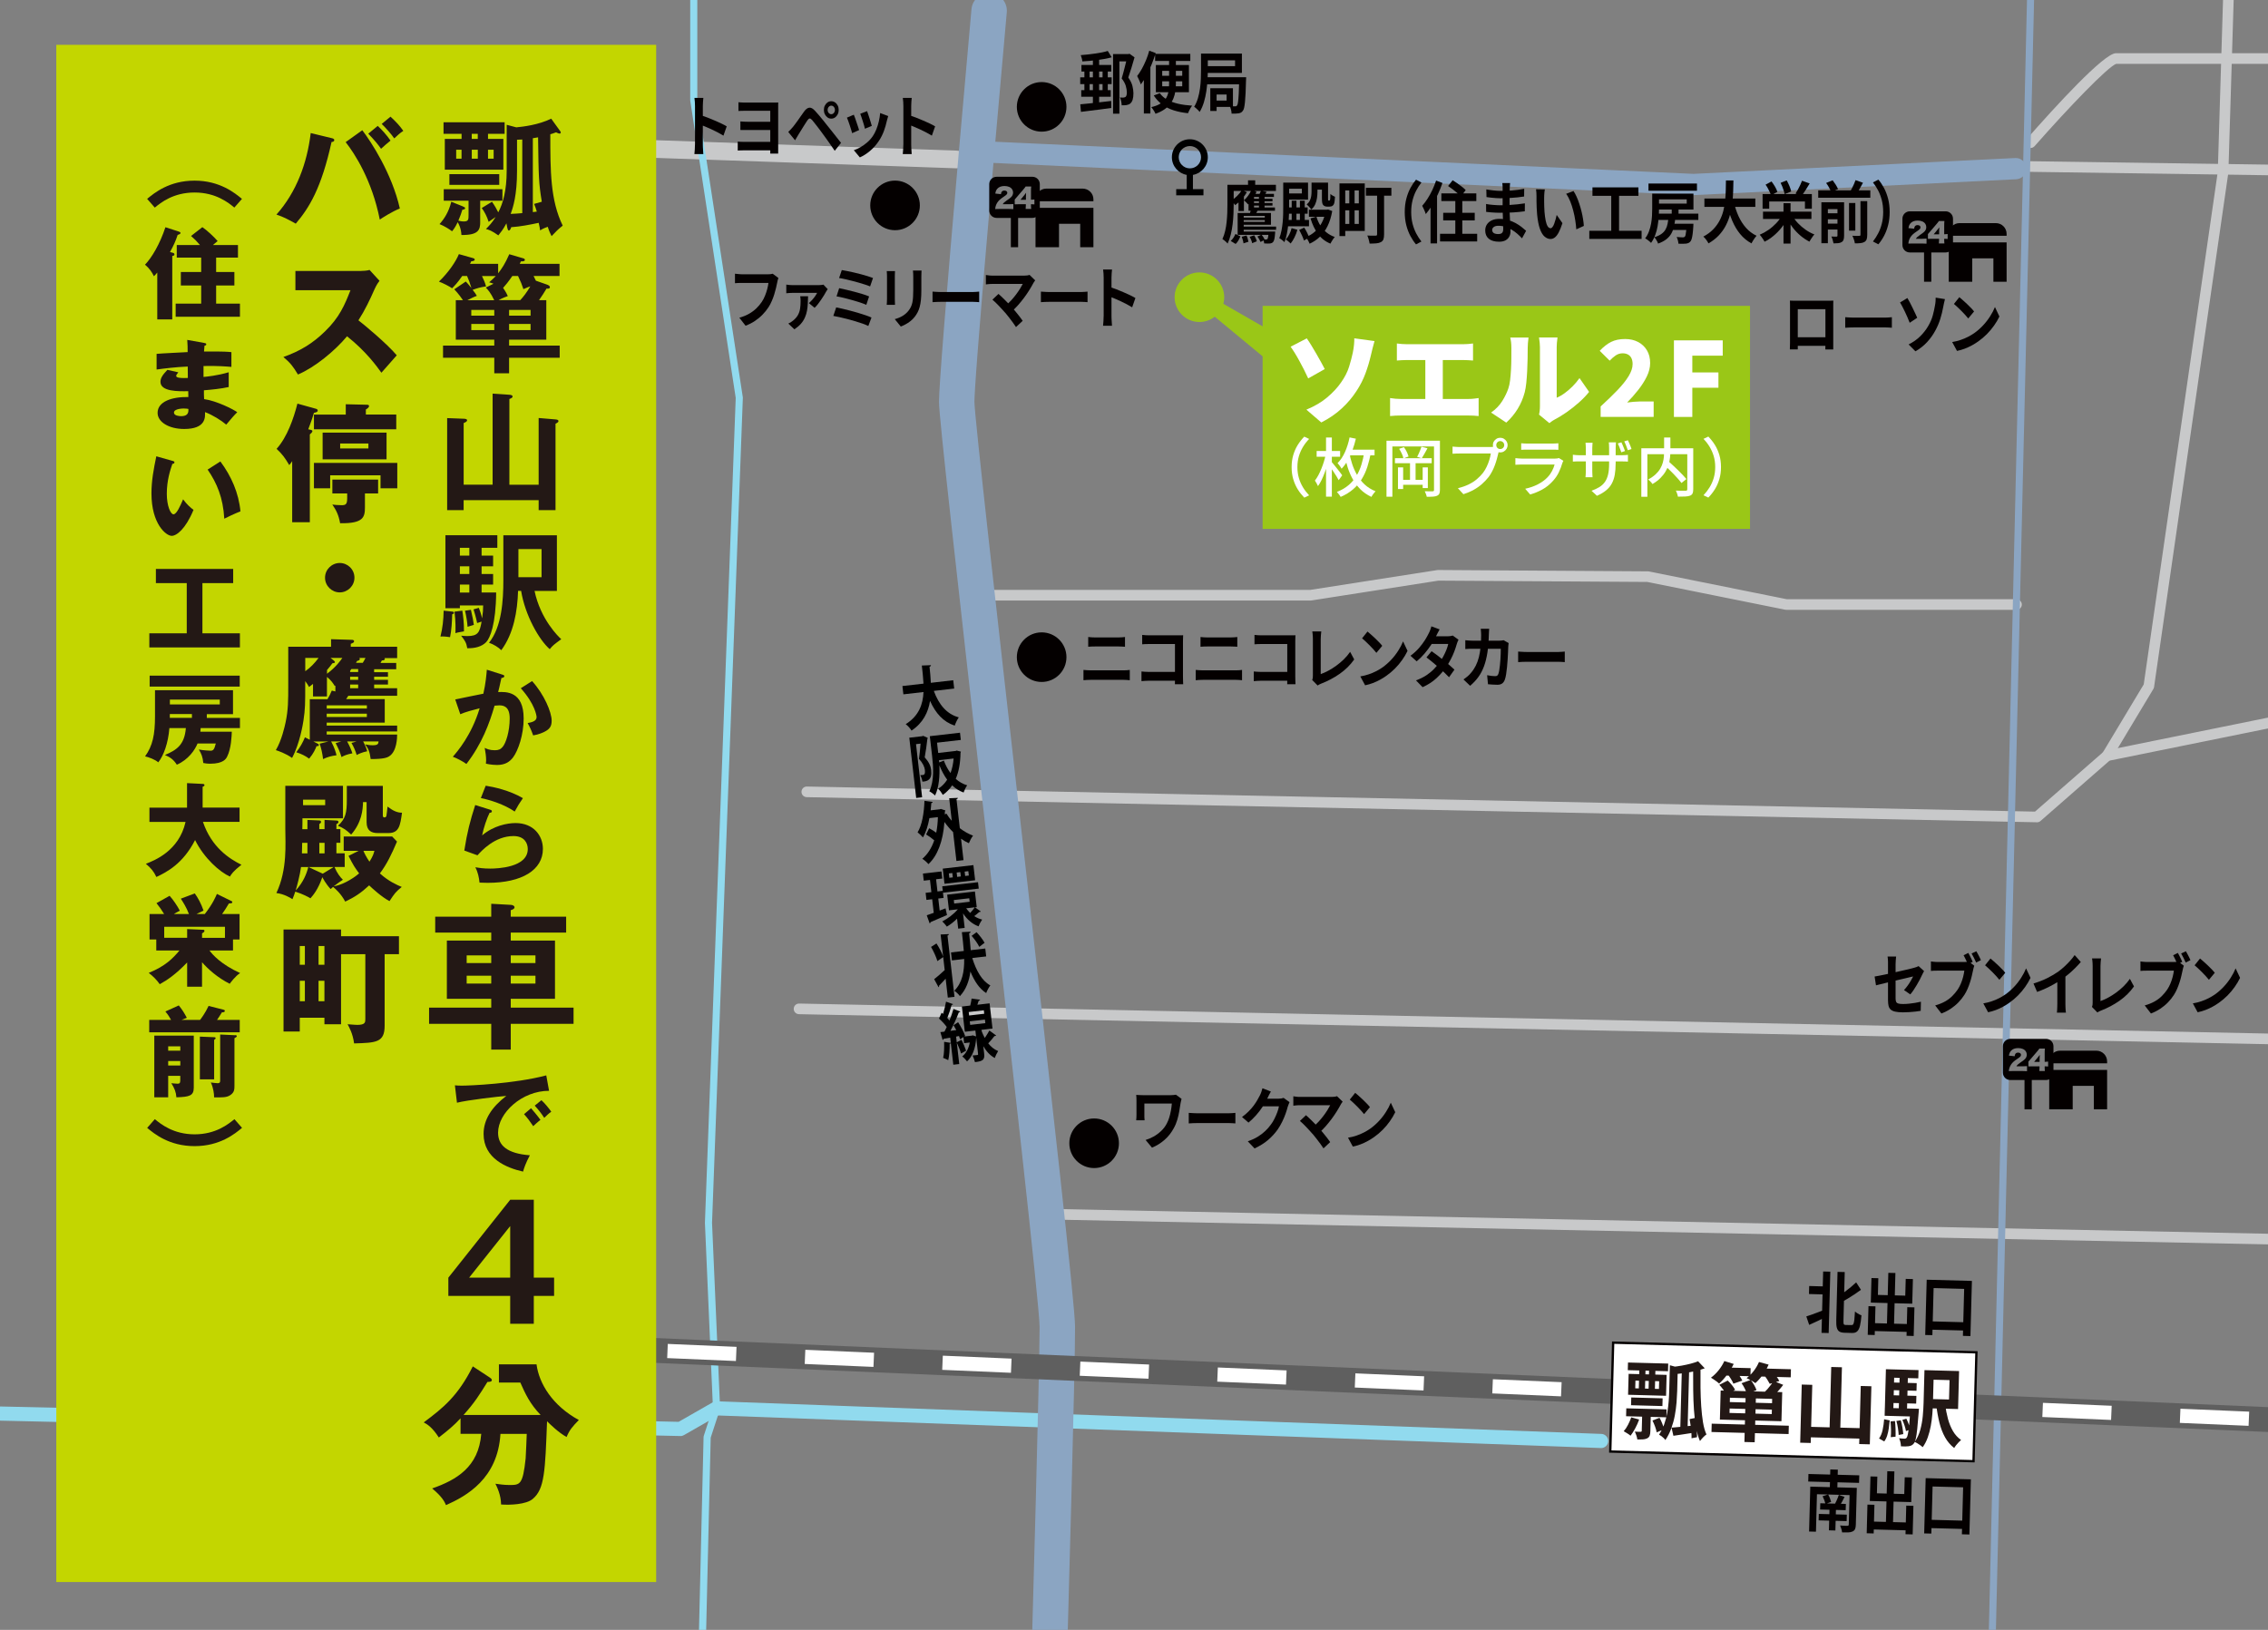 <?xml version="1.0" encoding="UTF-8"?>
<svg xmlns="http://www.w3.org/2000/svg" viewBox="0 0 640 460">
  <rect x="0" y="0" width="640" height="460" fill="#808080" stroke="none"/>
  <defs>
    <style>
      .cls-1 {
        fill: #5f5f5f;
      }

      .cls-2 {
        fill: #040000;
      }

      .cls-3 {
        fill: #8ba5c2;
      }

      .cls-4 {
        fill: #c8c9ca;
      }

      .cls-5 {
        fill: #231815;
      }

      .cls-6 {
        fill: #fff;
      }

      .cls-7 {
        fill: #c3d600;
      }

      .cls-8 {
        fill: #9ac717;
      }

      .cls-9 {
        fill: #91daee;
      }
    </style>
  </defs>
  <g id="_レイヤー_9" data-name="レイヤー 9">
    <path class="cls-4" d="M269.96,47.5s-.06,0-.09,0l-129.06-4.47c-1.38-.05-2.46-1.21-2.41-2.58s1.21-2.5,2.58-2.41l129.06,4.47c1.38.05,2.46,1.21,2.41,2.58-.05,1.35-1.16,2.41-2.5,2.41Z"/>
    <path class="cls-4" d="M640,351.2h-.03l-345.86-7.07c-.83-.02-1.49-.7-1.47-1.53.02-.82.68-1.47,1.5-1.47h.03l345.86,7.07c.83.02,1.49.7,1.47,1.53-.02.82-.68,1.47-1.5,1.47Z"/>
    <path class="cls-4" d="M640,294.7h-.03l-414.52-8.47c-.83-.02-1.49-.7-1.47-1.53.02-.82.68-1.47,1.5-1.47h.03l414.52,8.47c.83.02,1.49.7,1.47,1.53-.02.82-.68,1.47-1.5,1.47Z"/>
    <path class="cls-4" d="M574.8,232.07h-.03l-347.13-7.09c-.83-.02-1.49-.7-1.47-1.53.02-.82.68-1.47,1.5-1.47h.03l346.55,7.08,19.36-16.91c.2-.17.43-.29.69-.34l47-9.54c.81-.17,1.6.36,1.77,1.17.16.81-.36,1.6-1.17,1.77l-46.61,9.46-19.49,17.04c-.27.24-.62.37-.99.37Z"/>
    <path class="cls-4" d="M573.02,41.76c-.35,0-.7-.12-.99-.37-.62-.55-.68-1.49-.14-2.12,7.96-9.06,21.81-24.25,25.19-24.25h84.53c.83,0,1.5.67,1.5,1.5s-.67,1.5-1.5,1.5h-84.44c-2.29.74-13.47,12.35-23.03,23.23-.3.34-.71.51-1.13.51ZM597.22,18h0Z"/>
    <path class="cls-4" d="M684.67,50.1h-.02l-111.64-1.6c-.83-.01-1.49-.69-1.48-1.52s.68-1.45,1.52-1.48l111.64,1.6c.83.01,1.49.69,1.48,1.52-.01.82-.68,1.48-1.5,1.48Z"/>
    <path class="cls-9" d="M198.25,461h-.02c-.55-.01-.99-.47-.98-1.02l1.29-54.43c0-.1.02-.19.05-.29l2.59-7.94-2.26-52.21,8.69-232.81-12.83-83.89s-.01-.1-.01-.15V0c0-.55.45-1,1-1s1,.45,1,1v28.2l12.84,83.91c0,.06.01.13.01.19l-8.69,232.82,2.27,52.31c0,.12-.01.24-.05.35l-2.6,7.97-1.28,54.28c-.01.54-.46.98-1,.98Z"/>
    <path class="cls-9" d="M451.82,408.68s-.05,0-.08,0l-249.07-9.19-9.67,5.54c-.32.18-.68.3-1.04.26l-202.06-4.57c-1.1-.02-1.98-.94-1.95-2.04.02-1.09.92-1.96,2-1.96.02,0,.03,0,.05,0l201.5,4.56,9.68-5.54c.32-.19.7-.27,1.07-.26l249.64,9.21c1.1.04,1.97.97,1.92,2.07-.04,1.08-.93,1.93-2,1.93Z"/>
    <path class="cls-4" d="M594.59,214.77c-.26,0-.53-.07-.77-.21-.71-.43-.94-1.35-.51-2.06l11.62-19.34,20.9-144.69,1.52-49.79c.03-.83.72-1.51,1.55-1.45.83.03,1.48.72,1.45,1.54l-1.53,49.88c0,.06,0,.11-.02.17l-20.95,145.07c-.03.2-.1.39-.2.56l-11.77,19.6c-.28.47-.78.73-1.29.73Z"/>
    <path class="cls-4" d="M569,172.11h-64.93c-.1,0-.2,0-.3-.03l-38.92-7.84-58.95-.37-35.86,5.6c-.08.01-.15.02-.23.02h-90.66c-.83,0-1.5-.67-1.5-1.5s.67-1.5,1.5-1.5h90.55l35.87-5.6c.08-.01.17-.03.24-.02l59.22.38c.1,0,.19.01.29.03l38.92,7.84h64.78c.83,0,1.5.67,1.5,1.5s-.67,1.5-1.5,1.5Z"/>
  </g>
  <g id="_レイヤー_7" data-name="レイヤー 7">
    <path class="cls-3" d="M296.21,468.32s-.1,0-.14,0c-2.76-.08-4.93-2.38-4.86-5.14.02-.77,2.18-77.17,2.15-88.72-.02-6-8.3-79.15-15.6-143.69-7.93-70.06-12.79-113.21-12.79-117.36s1.9-28.12,5.65-71.08c1.89-21.61,3.52-39.75,3.52-39.75.25-2.75,2.68-4.78,5.43-4.53,2.75.25,4.78,2.68,4.53,5.43,0,0-1.63,18.12-3.52,39.72-4.88,55.96-5.61,68.01-5.61,70.22.03,4.1,6.49,61.11,12.73,116.24,9.45,83.5,15.65,138.69,15.67,144.79.04,11.71-2.06,85.88-2.15,89.03-.08,2.71-2.3,4.86-5,4.86Z"/>
    <path class="cls-3" d="M477.9,55.07s-.09,0-.14,0l-202.31-9.31c-1.66-.08-2.94-1.48-2.86-3.13.08-1.66,1.49-2.92,3.13-2.86l202.17,9.3,90.77-4.47c1.65-.1,3.06,1.19,3.14,2.85.08,1.66-1.19,3.06-2.85,3.14l-90.91,4.47s-.1,0-.15,0Z"/>
    <path class="cls-3" d="M562.23,461h-.02c-.55-.01-.99-.47-.98-1.02L572.02-1.3c.01-.55.47-.99,1.02-.98.55.01.99.47.98,1.02l-10.8,461.28c-.01.54-.46.98-1,.98Z"/>
    <g>
      <path class="cls-1" d="M702.81,406.83c-.05,0-.1,0-.15,0l-660.26-28.29c-1.93-.08-3.43-1.72-3.35-3.65s1.71-3.43,3.65-3.35l660.26,28.29c1.93.08,3.43,1.72,3.35,3.65-.08,1.88-1.63,3.35-3.49,3.35Z"/>
      <g>
        <path class="cls-6" d="M673.33,404.07l-19.4-.83.17-4,19.4.83-.17,4ZM634.52,402.41l-19.4-.83.17-4,19.4.83-.17,4ZM595.72,400.75l-19.4-.83.17-4,19.4.83-.17,4ZM556.91,399.08l-19.4-.83.17-4,19.4.83-.17,4ZM518.11,397.42l-19.4-.83.17-4,19.4.83-.17,4ZM479.31,395.76l-19.4-.83.17-4,19.4.83-.17,4ZM440.5,394.09l-19.4-.83.17-4,19.4.83-.17,4ZM401.7,392.43l-19.4-.83.17-4,19.4.83-.17,4ZM362.89,390.77l-19.4-.83.17-4,19.4.83-.17,4ZM324.09,389.11l-19.4-.83.17-4,19.4.83-.17,4ZM285.28,387.44l-19.4-.83.17-4,19.4.83-.17,4ZM246.48,385.78l-19.4-.83.17-4,19.4.83-.17,4ZM207.67,384.12l-19.4-.83.17-4,19.4.83-.17,4ZM168.87,382.45l-19.4-.83.17-4,19.4.83-.17,4ZM130.06,380.79l-19.4-.83.17-4,19.4.83-.17,4ZM91.26,379.13l-19.4-.83.17-4,19.4.83-.17,4Z"/>
        <rect class="cls-6" x="45.55" y="370.25" width="4" height="10" transform="translate(-329.4 406.7) rotate(-87.55)"/>
      </g>
    </g>
  </g>
  <g id="_レイヤー_8" data-name="レイヤー 8">
    <g>
      <rect class="cls-6" x="490.68" y="344.39" width="30.74" height="102.54" transform="translate(97.07 891.02) rotate(-88.48)"/>
      <path class="cls-2" d="M557.22,412.73l-103.16-2.75.83-31.38,103.16,2.75-.83,31.38ZM454.73,409.35l101.86,2.71.8-30.08-101.86-2.71-.8,30.08Z"/>
    </g>
    <g>
      <path class="cls-5" d="M460.31,400.02l2.24.61c-.29.83-.67,1.65-1.11,2.48-.45.83-.89,1.53-1.32,2.09-.22-.2-.53-.42-.93-.67-.4-.25-.74-.45-1-.6.45-.5.85-1.1,1.21-1.8.36-.7.67-1.4.91-2.1ZM458.92,397.47l11.37.3-.06,2.23-11.37-.3.06-2.23ZM459.4,384.54l11.35.3-.06,2.16-11.35-.3.06-2.16ZM459.58,387.74l10.72.29-.16,5.9-10.72-.29.16-5.9ZM460.32,394.41l8.85.24-.06,2.18-8.85-.24.06-2.18ZM463.4,398.52l2.45.06-.14,5.35c-.01.53-.08.95-.2,1.27-.12.32-.36.57-.71.75-.36.17-.76.26-1.21.29-.45.03-.97.03-1.56.02-.04-.34-.13-.71-.27-1.13s-.29-.78-.44-1.09c.35.03.68.04,1,.05.31,0,.52,0,.64,0,.21,0,.32-.08.32-.25l.14-5.3ZM461.5,389.64l-.06,2.18,6.69.18.06-2.18-6.69-.18ZM462.62,385.58l1.75.05-.2,7.39-1.75-.05.2-7.39ZM465.38,385.66l1.78.05-.2,7.39-1.78-.05.2-7.39ZM466.31,400.9l1.99-.76c.29.5.55,1.06.78,1.67.23.61.41,1.13.52,1.56l-2.11.88c-.07-.47-.22-1.01-.45-1.63-.23-.62-.48-1.19-.74-1.71ZM471.22,385.31l2.81.77c-.04.21-.23.33-.59.37l-.16,6.17c-.03.96-.09,2.04-.18,3.22-.1,1.19-.26,2.41-.49,3.65-.23,1.24-.57,2.46-1,3.65-.43,1.19-.99,2.29-1.67,3.29-.09-.16-.24-.35-.45-.55-.21-.2-.43-.39-.67-.57-.24-.17-.46-.31-.66-.41.6-.9,1.09-1.87,1.46-2.93.37-1.05.66-2.13.85-3.23.2-1.1.33-2.17.41-3.23.08-1.05.13-2.04.15-2.97l.19-7.22ZM471.71,402.92c.8-.06,1.74-.14,2.8-.25,1.07-.11,2.18-.23,3.33-.35l.04,2.04c-.98.15-1.96.3-2.93.45-.97.15-1.88.29-2.74.41l-.52-2.29ZM479.19,384.2l1.87,1.97c-.79.3-1.67.56-2.62.78-.96.22-1.94.4-2.96.54-1.01.14-1.98.26-2.91.34-.06-.29-.15-.63-.29-1.03-.13-.4-.28-.73-.43-1.01.88-.09,1.78-.21,2.69-.37.91-.16,1.76-.35,2.57-.56.81-.21,1.5-.44,2.08-.68ZM474.59,386.77l2.06.05-.45,16.98-2.06-.05.45-16.98ZM476.77,400.51l1.45-.3c.13.56.25,1.17.35,1.83.1.66.18,1.3.24,1.91.05.62.08,1.17.06,1.67l-1.54.3c.01-.5,0-1.05-.05-1.67-.05-.62-.12-1.25-.2-1.91-.09-.66-.19-1.27-.3-1.83ZM479.86,386.14c-.02,1.86-.01,3.7,0,5.52.02,1.82.09,3.56.2,5.21.11,1.65.28,3.16.5,4.53.23,1.37.55,2.51.98,3.44-.28.18-.6.46-.96.84-.36.38-.65.72-.87,1.03-.48-1.13-.86-2.44-1.12-3.92-.26-1.48-.46-3.11-.58-4.88s-.19-3.65-.21-5.63c-.02-1.99-.02-4.02-.02-6.1l2.07-.04Z"/>
      <path class="cls-5" d="M486.59,384.13l2.64.81c-.51,1.06-1.14,2.08-1.88,3.07-.75.99-1.49,1.81-2.23,2.46-.17-.17-.4-.35-.68-.56-.28-.21-.57-.41-.86-.6-.29-.19-.55-.35-.77-.49.77-.56,1.49-1.25,2.16-2.09.67-.84,1.21-1.71,1.62-2.61ZM483.02,401.8l21.76.58-.06,2.35-21.76-.58.06-2.35ZM485.16,390.84l2.38-1.21c.41.38.81.81,1.2,1.3.4.49.69.93.89,1.32l-2.53,1.32c-.17-.39-.43-.84-.8-1.35-.37-.51-.75-.98-1.14-1.39ZM485.55,392.44l17.37.46-.22,8.21-17.37-.46.22-8.21ZM486.45,385.93l7.56.2-.06,2.28-7.56-.2.06-2.28ZM487.46,387.73l2.4-.8c.33.39.66.85,1.01,1.36.35.51.61.96.79,1.35l-2.52.87c-.13-.37-.37-.82-.7-1.35-.33-.53-.66-1-.98-1.43ZM488.08,397.52l-.03,1.25,11.92.32.03-1.25-11.92-.32ZM488.16,394.48l-.03,1.22,11.92.32.03-1.22-11.92-.32ZM491.44,390.38l2.57-.92c.34.41.67.89.98,1.43.31.54.54,1.03.67,1.45l-2.72,1.03c-.12-.42-.31-.91-.59-1.47-.27-.56-.58-1.07-.92-1.53ZM492.6,393.97l2.9.08-.35,13-2.9-.08.35-13ZM496.36,384.39l2.72.74c-.44,1.03-1.01,2.01-1.69,2.93-.68.93-1.37,1.69-2.05,2.3-.19-.15-.43-.31-.74-.5-.31-.18-.62-.36-.93-.52-.32-.16-.59-.29-.81-.39.73-.54,1.41-1.22,2.04-2.05.62-.82,1.11-1.66,1.47-2.52ZM496.09,386.19l9.29.25-.06,2.28-9.29-.25.06-2.28ZM497.7,387.98l2.56-.72c.34.36.69.77,1.05,1.24s.62.88.78,1.26l-2.69.79c-.17-.34-.41-.75-.72-1.24-.32-.49-.64-.93-.98-1.32ZM500.49,389.76l2.71,1.08c-.46.63-.96,1.23-1.48,1.8-.52.57-1,1.06-1.44,1.49l-2.49-1.1c.31-.28.63-.61.96-.98.33-.38.65-.77.96-1.18.31-.41.57-.78.79-1.11Z"/>
      <path class="cls-5" d="M508.43,390.76l2.97.08-.44,16.41-2.97-.08.44-16.41ZM509.58,402.66l16.53.44-.08,2.95-16.53-.44.08-2.95ZM516.75,385.8l3.02.08-.5,18.76-3.02-.08.5-18.76ZM525.08,391.16l3,.08-.44,16.39-3-.08.44-16.39Z"/>
      <path class="cls-5" d="M531.67,400.55l1.58.33c-.07.75-.16,1.5-.26,2.24-.11.74-.26,1.43-.46,2.06-.2.63-.48,1.18-.82,1.63l-1.47-.83c.46-.63.8-1.43,1.01-2.4.21-.97.35-1.98.43-3.04ZM531.88,397.34l8.21.22-.06,2.23-8.21-.22.06-2.23ZM532.17,386.43l9.21.25-.06,2.33-6.81-.18-.25,9.57-2.4-.06.32-11.9ZM533.37,393.76l7.41.2-.06,2.18-7.41-.2.06-2.18ZM533.46,390.16l7.41.2-.06,2.16-7.41-.2.06-2.16ZM533.46,401.15l1.28-.09c.08.69.13,1.45.16,2.27.03.83.02,1.54,0,2.15l-1.35.13c.06-.61.09-1.32.07-2.15-.02-.83-.07-1.6-.14-2.32ZM535.14,401.03l1.23-.18c.19.61.35,1.29.47,2.02.12.73.2,1.36.24,1.87l-1.3.25c-.02-.53-.09-1.16-.2-1.9-.12-.74-.26-1.42-.44-2.05ZM536.07,387.9l2.33.06-.29,10.82-2.33-.06.29-10.82ZM539.08,397.53l2.42.06c-.03.51-.05.84-.07.98-.15,1.93-.29,3.5-.41,4.71-.13,1.21-.26,2.13-.41,2.76-.15.64-.33,1.08-.54,1.33-.22.27-.44.46-.68.57-.24.11-.51.19-.81.23-.24.04-.55.06-.94.06-.38,0-.79-.02-1.22-.04,0-.35-.06-.75-.15-1.18-.09-.43-.22-.8-.37-1.09.32.04.61.07.86.08.26.01.46.02.62.03.14,0,.27-.01.36-.05.1-.04.2-.11.29-.22.13-.16.25-.5.36-1.05.11-.54.22-1.36.34-2.44s.22-2.53.32-4.34v-.41ZM536.81,400.74l1.14-.35c.24.49.46,1.01.67,1.58s.34,1.06.43,1.48l-1.21.45c-.07-.43-.2-.95-.39-1.54-.19-.59-.4-1.13-.63-1.61ZM543.06,386.69l2.64.07-.25,9.26c-.03.96-.08,1.99-.17,3.09-.09,1.1-.23,2.21-.44,3.34-.21,1.12-.49,2.2-.85,3.22-.36,1.02-.84,1.94-1.42,2.76-.16-.15-.38-.32-.66-.52-.28-.2-.57-.39-.86-.57-.29-.18-.54-.32-.74-.4.7-1.01,1.22-2.14,1.57-3.4.34-1.26.58-2.55.7-3.87.12-1.32.2-2.55.23-3.7l.25-9.26ZM544.43,386.73l8.4.22-.29,10.72-8.4-.22.07-2.62,5.78.15.15-5.47-5.78-.15.07-2.64ZM548.88,396.28c.19,1.45.45,2.82.8,4.13.35,1.31.83,2.47,1.43,3.5s1.36,1.85,2.28,2.49c-.2.17-.42.39-.68.65-.26.27-.5.54-.72.82-.22.28-.4.55-.54.8-1.05-.81-1.91-1.82-2.58-3.02-.67-1.2-1.2-2.57-1.58-4.09-.38-1.52-.68-3.18-.89-4.96l2.48-.32Z"/>
    </g>
    <g>
      <path class="cls-2" d="M509.72,371.53c.45-.14.96-.31,1.55-.52s1.21-.44,1.86-.69c.65-.25,1.3-.51,1.94-.75l.32,2.06c-.82.41-1.66.81-2.51,1.21-.86.4-1.64.75-2.35,1.08l-.81-2.38ZM510.53,362.95l4.79.13-.06,2.26-4.79-.13.06-2.26ZM514.47,358.85l2.02.05-.46,17.32-2.02-.05.46-17.32ZM518.54,358.96l2.02.05-.36,13.69c-.01.53.01.87.09,1.02s.26.23.56.23c.06,0,.17,0,.32,0,.15,0,.32,0,.5.01.18,0,.35,0,.5.01s.26,0,.34,0c.22,0,.38-.1.49-.31s.2-.6.27-1.16c.06-.56.12-1.35.18-2.36.16.14.34.29.56.43.22.15.44.27.66.39.22.11.42.2.61.25-.1,1.21-.23,2.19-.41,2.93-.18.74-.44,1.28-.79,1.6-.35.33-.83.48-1.44.46-.09,0-.23,0-.44-.01-.2,0-.42-.01-.65-.02-.23,0-.44-.01-.64-.02-.19,0-.34,0-.44-.01-.61-.02-1.09-.13-1.44-.35-.34-.22-.58-.58-.71-1.1-.13-.52-.18-1.22-.15-2.11l.36-13.67ZM523.79,361.93l1.35,2.09c-.57.43-1.17.85-1.81,1.27-.64.42-1.28.83-1.93,1.22s-1.29.76-1.91,1.1c-.06-.25-.16-.56-.32-.91-.15-.35-.29-.65-.41-.9.59-.35,1.19-.75,1.79-1.19.6-.44,1.18-.89,1.74-1.36.55-.47,1.05-.91,1.5-1.33Z"/>
      <path class="cls-2" d="M527.26,368.64l1.97.05-.21,8.09-1.97-.05.21-8.09ZM528.1,360.7l1.94.05-.12,4.71,7.72.21.13-4.73,2.03.05-.19,6.95-11.69-.31.18-6.93ZM528.09,373.41l11.03.29-.06,2.22-11.03-.29.06-2.22ZM532.86,359.23l2,.05-.42,15.67-2-.05.42-15.67ZM538.21,368.93l2.02.05-.21,8.07-2.02-.05.21-8.07Z"/>
      <path class="cls-2" d="M543.7,361.17l12.75.34-.42,15.57-2.12-.06.35-13.26-8.62-.23-.35,13.29-2.02-.05.42-15.61ZM544.35,372.91l10.99.29-.06,2.34-10.99-.29.06-2.34Z"/>
    </g>
    <g>
      <path class="cls-2" d="M510.32,416l14.34.38-.06,2.13-14.34-.38.06-2.13ZM510.84,419.57l11.69.31-.06,2.09-9.75-.26-.28,10.58-1.94-.05.34-12.67ZM513.24,427.27l7.91.21-.05,1.82-7.91-.21.05-1.82ZM513.66,424.26l7.22.19-.05,1.77-7.22-.19.05-1.77ZM514.32,422.27l1.55-.49c.19.31.36.66.51,1.06s.27.74.35,1.04l-1.63.58c-.06-.31-.16-.66-.31-1.07-.15-.41-.31-.78-.47-1.11ZM516.28,425.21l1.82.05-.18,6.69-1.82-.05.18-6.69ZM516.49,414.72l2.12.06-.17,6.48-2.12-.06.17-6.48ZM518.89,421.89l1.62.58c-.23.45-.45.88-.67,1.3-.22.42-.43.78-.63,1.09l-1.36-.53c.12-.22.25-.48.38-.77.13-.29.25-.58.37-.86s.21-.56.3-.81ZM521.98,419.87l1.99.05-.28,10.39c-.01.54-.09.96-.23,1.26-.14.29-.37.51-.7.66-.34.16-.75.24-1.23.26-.48.02-1.05.02-1.71,0-.04-.29-.11-.62-.22-1-.11-.37-.23-.69-.35-.96.27.02.54.04.82.06.28.02.54.03.77.03s.38,0,.46,0c.15,0,.25-.02.31-.08.05-.06.08-.15.09-.29l.28-10.39Z"/>
      <path class="cls-2" d="M526.97,424.64l1.97.05-.21,8.09-1.97-.05.21-8.09ZM527.82,416.69l1.94.05-.12,4.71,7.72.21.13-4.73,2.03.05-.19,6.95-11.69-.31.18-6.93ZM527.8,429.41l11.03.29-.06,2.22-11.03-.29.06-2.22ZM532.57,415.22l2,.05-.42,15.67-2-.05.42-15.67ZM537.92,424.93l2.02.05-.21,8.07-2.02-.05.21-8.07Z"/>
      <path class="cls-2" d="M543.41,417.17l12.75.34-.42,15.57-2.12-.06.35-13.26-8.62-.23-.35,13.29-2.02-.05.42-15.61ZM544.07,428.91l10.99.29-.06,2.34-10.99-.29.06-2.34Z"/>
    </g>
  </g>
  <g id="_素材" data-name="素材">
    <g>
      <path class="cls-2" d="M219.66,78.44c-.08.18-.14.39-.2.64s-.11.48-.15.69c-.09.46-.2.98-.34,1.56-.14.58-.31,1.18-.5,1.8-.19.62-.42,1.24-.69,1.84-.26.61-.56,1.18-.9,1.71-.48.75-1.05,1.45-1.7,2.12-.65.67-1.37,1.26-2.16,1.79s-1.67.97-2.63,1.34l-1.76-2.26c1.07-.3,1.99-.68,2.77-1.13.78-.45,1.46-.96,2.04-1.52s1.09-1.17,1.52-1.81c.36-.53.66-1.11.91-1.73.25-.62.46-1.25.63-1.88.17-.63.28-1.22.35-1.75h-7.53c-.37,0-.72,0-1.07.02s-.63.03-.85.06v-2.68c.17.01.37.03.6.06.23.03.46.05.71.07.25.02.46.03.63.03h7.46c.16,0,.36,0,.6-.03.24-.02.46-.06.66-.12l1.6,1.2Z"/>
      <path class="cls-2" d="M233.57,81.61c-.08.1-.16.23-.26.38-.1.15-.17.28-.23.38-.14.27-.33.6-.57.99-.24.39-.51.81-.82,1.26-.3.45-.61.87-.92,1.26s-.61.72-.9.99l-1.62-1.33c.3-.25.61-.55.92-.89.31-.34.59-.69.84-1.05.25-.36.44-.67.56-.94h-7.01c-.27,0-.54,0-.82.03-.27.02-.56.05-.86.08v-2.45c.26.05.54.09.83.11s.58.04.85.04h7.49c.12,0,.26,0,.44-.02s.34-.03.51-.05.29-.04.36-.07l1.2,1.27ZM228.03,83.61c-.02.71-.05,1.41-.08,2.1s-.11,1.36-.23,2.01-.32,1.29-.59,1.9c-.27.61-.64,1.2-1.12,1.75s-1.1,1.07-1.85,1.57l-1.71-1.62c.21-.1.43-.21.64-.33s.43-.28.67-.48c.61-.49,1.08-1.02,1.39-1.57s.52-1.15.62-1.81c.1-.65.15-1.38.15-2.17,0-.23-.01-.46-.03-.69s-.05-.45-.08-.66h2.23Z"/>
      <path class="cls-2" d="M235.97,86.76c.55.1,1.17.23,1.87.4.7.16,1.43.35,2.19.55.76.2,1.5.41,2.24.63.73.22,1.41.43,2.04.65.63.22,1.17.42,1.61.63l-.89,2.38c-.43-.21-.96-.43-1.6-.66-.63-.22-1.32-.44-2.07-.67-.74-.22-1.49-.43-2.25-.63-.75-.2-1.47-.37-2.16-.52-.68-.15-1.28-.27-1.8-.36l.81-2.39ZM236.8,81.33c.58.11,1.25.26,2,.44.75.18,1.53.37,2.33.58.8.21,1.56.42,2.28.65.72.22,1.33.44,1.84.66l-.79,2.38c-.46-.21-1.05-.44-1.75-.67-.71-.23-1.45-.46-2.25-.68-.79-.23-1.57-.43-2.35-.62s-1.46-.33-2.05-.43l.74-2.3ZM237.54,76.22c.42.06.93.16,1.53.28s1.23.26,1.91.41c.67.15,1.35.32,2.02.5s1.3.36,1.87.54c.58.18,1.07.35,1.48.51l-.82,2.38c-.38-.17-.85-.34-1.41-.52s-1.17-.37-1.83-.56c-.66-.19-1.32-.37-1.99-.53-.67-.16-1.31-.32-1.91-.46s-1.14-.24-1.61-.3l.76-2.24Z"/>
      <path class="cls-2" d="M252.56,76.5c-.01.23-.02.45-.03.67-.01.22-.02.49-.02.79v6.42c0,.24,0,.52.02.84s.02.59.03.82h-2.34c.01-.18.03-.43.05-.76.02-.33.03-.63.03-.91v-6.4c0-.18,0-.41-.02-.69s-.03-.54-.05-.77h2.33ZM260.05,76.35c-.01.27-.02.55-.04.86-.02.31-.02.66-.02,1.04v3.76c0,1.01-.04,1.9-.12,2.66-.08.76-.2,1.42-.36,2-.16.57-.36,1.07-.59,1.51-.23.44-.5.85-.8,1.24-.36.46-.76.86-1.23,1.23-.46.36-.93.67-1.4.91-.47.25-.9.45-1.3.6l-1.7-2.09c.81-.21,1.54-.52,2.19-.9.65-.39,1.22-.88,1.7-1.49.28-.37.51-.73.68-1.1.17-.37.3-.78.4-1.22.09-.45.16-.96.19-1.53.04-.57.06-1.22.06-1.96v-3.61c0-.38,0-.73-.02-1.04-.02-.31-.04-.6-.07-.86h2.44Z"/>
      <path class="cls-2" d="M263.15,82.3c.19.01.44.03.74.05.3.02.62.03.95.05.33.01.63.02.91.02h8.67c.38,0,.73-.02,1.07-.05s.61-.05.82-.07v2.98c-.18-.01-.46-.03-.82-.06s-.72-.04-1.07-.04h-8.67c-.46,0-.94,0-1.42.03-.48.02-.88.04-1.18.07v-2.98Z"/>
      <path class="cls-2" d="M292.13,79.12c-.12.15-.22.29-.31.42-.09.13-.17.25-.23.38-.32.61-.71,1.27-1.15,1.98-.44.71-.93,1.42-1.47,2.15-.54.72-1.11,1.42-1.7,2.09-.6.67-1.21,1.28-1.85,1.82l-1.6-1.77c.54-.43,1.05-.91,1.53-1.43.48-.53.93-1.06,1.34-1.61.41-.54.78-1.08,1.11-1.6.32-.52.59-.99.81-1.42h-8.54c-.21,0-.44,0-.69.02-.24.01-.47.03-.69.06-.22.03-.38.04-.49.06v-2.66c.14.01.32.04.54.08s.45.06.69.08c.24.01.45.02.63.02h8.96c.63,0,1.14-.07,1.5-.21l1.61,1.56ZM283.6,88.22c-.24-.28-.51-.59-.82-.92-.31-.34-.62-.67-.95-1.02-.33-.34-.65-.66-.95-.96s-.58-.55-.83-.75l1.71-1.62c.22.19.47.42.77.7.3.28.61.58.94.91.33.33.67.67,1.02,1.03s.67.7.99,1.04c.36.41.72.84,1.11,1.31.38.47.75.92,1.1,1.37s.65.85.9,1.23l-1.89,1.77c-.23-.36-.51-.77-.86-1.25-.35-.47-.72-.97-1.11-1.47-.39-.51-.76-.97-1.12-1.39Z"/>
      <path class="cls-2" d="M293.73,82.3c.19.01.44.03.74.05.3.02.62.03.95.05.33.01.63.02.91.02h8.67c.38,0,.73-.02,1.07-.05s.61-.05.82-.07v2.98c-.18-.01-.46-.03-.82-.06s-.72-.04-1.07-.04h-8.67c-.46,0-.94,0-1.42.03-.48.02-.88.04-1.18.07v-2.98Z"/>
      <path class="cls-2" d="M311.44,89.27v-10.92c0-.33-.01-.71-.04-1.14-.03-.43-.07-.81-.12-1.14h2.52c-.03.33-.06.69-.1,1.09s-.05.79-.05,1.19v10.92c0,.18,0,.43.02.75.01.32.03.66.06,1s.05.65.06.91h-2.52c.04-.38.08-.82.11-1.33.03-.51.05-.95.05-1.33ZM313.17,80.99c.54.17,1.14.38,1.81.64.67.26,1.34.54,2.02.83.68.29,1.32.58,1.91.86.6.29,1.1.55,1.49.79l-.92,2.62c-.45-.28-.95-.56-1.5-.85-.55-.29-1.11-.56-1.67-.83s-1.12-.51-1.66-.74c-.54-.23-1.04-.43-1.48-.61v-2.72Z"/>
    </g>
    <g>
      <g>
        <path class="cls-2" d="M308.55,56.26c0-1.67-1.36-3.03-3.03-3.03h-10.27c-1.67,0-3.03,1.36-3.03,3.03v.54h16.33v-.54Z"/>
        <polygon class="cls-2" points="292.21 69.77 298.84 69.77 298.84 63.16 304.82 63.16 304.82 69.77 308.55 69.77 308.55 58.66 292.21 58.66 292.21 69.77"/>
      </g>
      <g>
        <path class="cls-2" d="M287.96,56.39h1.54v-.88c0-.34.02-.76.05-1.1-.15.21-.27.37-.47.62l-1.11,1.35Z"/>
        <path class="cls-2" d="M291.34,49.89h-10.11c-1.15,0-2.08.93-2.08,2.08v7.45c0,1.15.93,2.08,2.08,2.08h4.02v8.27h2.05v-8.27h4.04c1.15,0,2.08-.93,2.08-2.08v-7.45c0-1.15-.93-2.08-2.08-2.08ZM285.94,59.02c-.44-.04-.76-.05-1.3-.05h-2.67c-.69,0-.86,0-1.14.03.03-.37.07-.6.16-.9.2-.63.56-1.21,1.1-1.71.29-.27.58-.49,1.35-1.01.65-.44.81-.64.81-.99s-.33-.61-.81-.61c-.37,0-.62.12-.79.38-.11.17-.15.32-.19.64l-1.6-.17c.11-.66.25-1,.56-1.35.43-.51,1.13-.78,2.02-.78,1.03,0,1.81.34,2.19.96.17.27.25.56.25.89,0,.56-.23,1.03-.7,1.42-.25.22-.33.27-1.1.81-.66.46-.94.72-1.12,1.06h1.77c.57,0,.92-.02,1.22-.05v1.44ZM291.91,57.69c-.23-.03-.51-.05-.75-.05h-.23v.38c0,.43.02.65.06.94h-1.57c.04-.26.06-.58.06-.95v-.37h-2.15c-.49,0-.71,0-.99.03v-1.36q.34-.38.73-.84l1.65-1.93c.37-.42.51-.61.71-.91h1.56c-.05.45-.06.75-.06,1.26v2.47h.22c.24,0,.49-.02.75-.06v1.39Z"/>
      </g>
    </g>
    <g>
      <path class="cls-2" d="M505.15,84.84c.33.01.65.02.94.03s.55,0,.77,0h8.88c.21,0,.45,0,.74,0s.57-.02.86-.03c-.01.29-.02.6-.02.92,0,.32,0,.63,0,.92v9.31c0,.19,0,.43,0,.71,0,.29,0,.57,0,.85s0,.53,0,.74c0,.21,0,.32,0,.33h-2.23s0-.18,0-.47c0-.29.01-.62.02-1.02,0-.39,0-.76,0-1.1v-8.76h-7.8v9.53c0,.29,0,.56,0,.83s0,.49,0,.67v.31h-2.23s0-.13,0-.32c0-.19.01-.42.02-.7,0-.28.01-.56.02-.85,0-.29,0-.55,0-.78v-10.21c0-.35-.01-.66-.03-.92ZM515.95,95.18v2.43h-9.71v-2.43h9.71Z"/>
      <path class="cls-2" d="M520.7,89.52c.19.01.44.03.74.05.3.02.62.03.95.05.33.01.63.02.91.02h8.67c.38,0,.73-.02,1.07-.05s.61-.05.82-.07v2.98c-.18-.01-.46-.03-.82-.06s-.72-.04-1.07-.04h-8.67c-.46,0-.94,0-1.42.03-.48.02-.88.04-1.18.07v-2.98Z"/>
      <path class="cls-2" d="M538.24,84.1c.2.33.44.74.69,1.24.26.49.52,1.01.78,1.55.26.54.51,1.05.74,1.55s.42.91.57,1.24l-2.13,1.42c-.19-.52-.41-1.05-.65-1.59-.24-.54-.49-1.07-.73-1.6-.25-.53-.49-1.01-.72-1.44-.23-.44-.44-.81-.62-1.11l2.07-1.25ZM538.58,97.21c1.3-.65,2.4-1.42,3.3-2.32s1.64-1.85,2.22-2.85c.6-1.01,1.04-2.03,1.31-3.04.27-1.01.47-1.91.6-2.7.09-.43.15-.86.18-1.29s.04-.77.03-1.01l2.62.42c-.1.37-.19.76-.28,1.19-.09.42-.16.77-.21,1.04-.2,1.12-.48,2.24-.83,3.37-.35,1.13-.82,2.23-1.41,3.3-.62,1.15-1.39,2.23-2.31,3.23-.92,1-2.01,1.87-3.29,2.6l-1.92-1.94Z"/>
      <path class="cls-2" d="M550.89,96.53c.84-.14,1.63-.33,2.37-.59.74-.25,1.43-.54,2.07-.87.64-.33,1.22-.67,1.74-1.03.92-.65,1.75-1.38,2.52-2.2s1.43-1.68,2-2.58c.57-.89,1.02-1.76,1.36-2.61l1.26,2.68c-.41.85-.91,1.7-1.51,2.55-.6.85-1.27,1.66-2.03,2.42s-1.57,1.45-2.44,2.06c-.55.39-1.14.76-1.78,1.11-.64.35-1.31.66-2.01.93-.71.27-1.44.48-2.2.64l-1.36-2.51ZM552.9,83.87c.28.23.61.51.98.84.38.33.77.69,1.17,1.07.4.39.78.76,1.14,1.13.36.37.65.7.87.99l-1.65,1.98c-.2-.27-.47-.58-.81-.95-.33-.37-.7-.75-1.08-1.14-.39-.39-.77-.77-1.15-1.12-.38-.35-.71-.65-1-.89l1.52-1.9Z"/>
    </g>
    <g>
      <g>
        <path class="cls-2" d="M566.24,66c0-1.67-1.36-3.03-3.03-3.03h-10.27c-1.67,0-3.03,1.36-3.03,3.03v.54h16.33v-.54Z"/>
        <polygon class="cls-2" points="549.91 79.52 556.54 79.52 556.54 72.91 562.51 72.91 562.51 79.52 566.24 79.52 566.24 68.41 549.91 68.41 549.91 79.52"/>
      </g>
      <g>
        <path class="cls-2" d="M545.66,66.13h1.54v-.88c0-.34.02-.76.05-1.1-.15.21-.27.37-.47.62l-1.11,1.35Z"/>
        <path class="cls-2" d="M549.03,59.64h-10.11c-1.15,0-2.08.93-2.08,2.08v7.45c0,1.15.93,2.08,2.08,2.08h4.02v8.27h2.05v-8.27h4.04c1.15,0,2.08-.93,2.08-2.08v-7.45c0-1.15-.93-2.08-2.08-2.08ZM543.63,68.77c-.44-.04-.76-.05-1.3-.05h-2.67c-.69,0-.86,0-1.14.03.03-.37.07-.6.16-.9.2-.63.56-1.21,1.1-1.71.29-.27.58-.49,1.35-1.01.65-.44.81-.64.81-.99s-.33-.61-.81-.61c-.37,0-.62.12-.79.38-.11.17-.15.32-.19.64l-1.6-.17c.11-.66.25-1,.56-1.35.43-.51,1.13-.78,2.02-.78,1.03,0,1.81.34,2.19.96.17.27.25.56.25.89,0,.56-.23,1.03-.7,1.42-.25.22-.33.27-1.1.81-.66.46-.94.72-1.12,1.06h1.77c.57,0,.92-.02,1.22-.05v1.44ZM549.61,67.44c-.23-.03-.51-.05-.75-.05h-.23v.38c0,.43.02.65.06.94h-1.57c.04-.26.06-.58.06-.95v-.37h-2.15c-.49,0-.71,0-.99.03v-1.36q.34-.38.73-.84l1.65-1.93c.37-.42.51-.61.71-.91h1.56c-.05.45-.06.75-.06,1.26v2.47h.22c.24,0,.49-.02.75-.06v1.39Z"/>
      </g>
    </g>
    <g>
      <path class="cls-2" d="M542.94,274.08c-.08.14-.16.31-.27.5-.1.2-.19.38-.27.54-.17.39-.39.84-.65,1.33-.26.49-.55,1-.85,1.52-.3.52-.61,1.01-.93,1.48-.32.47-.62.87-.91,1.2l-1.78-1.23c.36-.37.7-.79,1.04-1.26s.64-.94.91-1.41c.27-.46.48-.85.63-1.17-.15.03-.41.08-.78.18-.37.09-.83.21-1.36.33-.54.13-1.13.26-1.76.41-.64.15-1.28.29-1.92.45-.65.15-1.27.3-1.87.45-.6.15-1.15.28-1.63.4-.48.12-.87.22-1.16.29l-.39-2.49c.31-.05.72-.12,1.23-.22.51-.09,1.07-.21,1.7-.34s1.28-.28,1.95-.43c.68-.15,1.35-.3,2.02-.46.67-.15,1.29-.29,1.87-.43.58-.13,1.09-.25,1.52-.36s.75-.19.97-.26c.23-.06.44-.13.63-.2.19-.07.37-.15.52-.24l1.55,1.41ZM532.77,282.44v-10.3c0-.2,0-.44,0-.7,0-.27-.02-.53-.04-.8-.02-.27-.05-.49-.08-.68h2.41c-.03.29-.06.65-.1,1.07-.03.42-.05.79-.05,1.11v9.63c0,.38.05.69.14.93.1.24.29.41.59.51s.74.15,1.33.15,1.14-.03,1.72-.09c.58-.06,1.15-.13,1.72-.23.57-.1,1.12-.21,1.65-.33l-.06,2.58c-.44.08-.94.15-1.5.21-.56.06-1.14.11-1.74.15s-1.19.06-1.77.06c-.92,0-1.65-.07-2.21-.2s-.98-.33-1.27-.6-.48-.61-.58-1.03c-.1-.42-.15-.91-.15-1.46Z"/>
      <path class="cls-2" d="M557.12,272.54c-.08.18-.14.39-.2.64-.06.25-.11.47-.15.67-.1.47-.21.99-.35,1.57-.13.58-.3,1.18-.5,1.8-.2.62-.43,1.24-.69,1.84-.26.61-.56,1.18-.9,1.71-.48.76-1.05,1.47-1.69,2.13-.64.66-1.36,1.25-2.16,1.79-.8.53-1.68.98-2.64,1.35l-1.76-2.28c1.08-.3,2-.68,2.79-1.12.78-.44,1.46-.95,2.03-1.52.57-.57,1.08-1.18,1.52-1.82.36-.53.66-1.11.92-1.73.26-.62.47-1.24.63-1.87.16-.63.27-1.21.34-1.76h-7.51c-.38,0-.74,0-1.08.02s-.62.03-.84.06v-2.68c.16.03.36.05.59.08.23.03.47.04.71.06s.45.02.62.02h7.48c.16,0,.36,0,.59-.02s.46-.06.67-.13l1.6,1.22ZM555.44,268.95c.14.24.29.51.44.82s.3.61.44.9c.14.3.26.56.35.79l-1.36.67c-.11-.25-.23-.53-.36-.82-.13-.29-.27-.59-.42-.88-.15-.3-.29-.57-.43-.83l1.32-.65ZM557.7,268.47c.14.23.29.49.45.8.16.3.32.61.47.91.15.3.27.57.37.8l-1.34.68c-.18-.39-.39-.83-.62-1.31-.23-.48-.46-.9-.67-1.25l1.34-.63Z"/>
      <path class="cls-2" d="M559.67,283.18c.84-.14,1.63-.33,2.37-.59.74-.25,1.43-.54,2.07-.87.64-.33,1.22-.67,1.74-1.03.92-.65,1.75-1.38,2.52-2.2s1.43-1.68,2-2.58c.57-.89,1.02-1.76,1.36-2.61l1.26,2.68c-.41.85-.91,1.7-1.51,2.55-.6.85-1.27,1.66-2.03,2.42s-1.57,1.45-2.44,2.06c-.55.39-1.14.76-1.78,1.11-.64.35-1.31.66-2.01.93-.71.27-1.44.48-2.2.64l-1.36-2.51ZM561.69,270.52c.28.23.61.51.98.84.38.33.77.69,1.17,1.07.4.39.78.76,1.14,1.13.36.37.65.7.87.99l-1.65,1.98c-.2-.27-.47-.58-.81-.95-.33-.37-.7-.75-1.08-1.14-.39-.39-.77-.77-1.15-1.12-.38-.35-.71-.65-1-.89l1.52-1.9Z"/>
      <path class="cls-2" d="M573.82,277.57c1.45-.44,2.77-.96,3.95-1.55s2.21-1.21,3.11-1.85c.56-.41,1.12-.87,1.69-1.4.57-.53,1.1-1.07,1.6-1.62.5-.56.92-1.09,1.27-1.6l1.74,1.96c-.5.57-1.04,1.15-1.62,1.73-.59.58-1.2,1.14-1.83,1.67-.64.53-1.27,1.02-1.89,1.46-.61.42-1.3.85-2.06,1.29-.76.44-1.56.86-2.4,1.25s-1.69.74-2.54,1.04l-1.02-2.39ZM580.54,275.39l2.29-.63v8.55c0,.28,0,.58.02.91.01.33.03.64.05.92s.05.5.08.66h-2.55c.02-.15.04-.37.06-.66.02-.29.03-.59.04-.92.01-.33.02-.63.02-.91v-7.92Z"/>
      <path class="cls-2" d="M590.31,284.2c.1-.24.16-.45.18-.63s.03-.38.03-.61v-10.3c0-.24,0-.49-.02-.76-.02-.27-.04-.52-.06-.77-.03-.25-.06-.46-.09-.64h2.54c-.04.37-.08.73-.11,1.08-.03.35-.05.72-.05,1.08v9.88c.66-.23,1.36-.54,2.11-.94s1.5-.87,2.26-1.42c.76-.55,1.48-1.16,2.15-1.81.67-.66,1.27-1.36,1.78-2.11l1.15,2.15c-1.1,1.56-2.46,2.9-4.08,4.04-1.62,1.13-3.38,2.07-5.29,2.8-.11.05-.25.11-.42.19-.17.08-.35.18-.53.32l-1.53-1.56Z"/>
      <path class="cls-2" d="M616.25,272.54c-.08.18-.14.39-.2.64-.06.25-.11.47-.15.67-.1.47-.21.99-.35,1.57-.13.58-.3,1.18-.5,1.8-.2.62-.43,1.24-.69,1.84-.26.61-.56,1.18-.9,1.71-.48.76-1.05,1.47-1.69,2.13-.64.66-1.36,1.25-2.16,1.79-.8.53-1.68.98-2.64,1.35l-1.76-2.28c1.08-.3,2-.68,2.79-1.12.78-.44,1.46-.95,2.03-1.52.57-.57,1.08-1.18,1.52-1.82.36-.53.66-1.11.92-1.73.26-.62.47-1.24.63-1.87.16-.63.27-1.21.34-1.76h-7.51c-.38,0-.74,0-1.08.02s-.62.03-.84.06v-2.68c.16.03.36.05.59.08.23.03.47.04.71.06s.45.02.62.02h7.48c.16,0,.36,0,.59-.02s.46-.06.67-.13l1.6,1.22ZM614.57,268.95c.14.24.29.51.44.82s.3.61.44.9c.14.3.26.56.35.79l-1.36.67c-.11-.25-.23-.53-.36-.82-.13-.29-.27-.59-.42-.88-.15-.3-.29-.57-.43-.83l1.32-.65ZM616.83,268.47c.14.23.29.49.45.8.16.3.32.61.47.91.15.3.27.57.37.8l-1.34.68c-.18-.39-.39-.83-.62-1.31-.23-.48-.46-.9-.67-1.25l1.34-.63Z"/>
      <path class="cls-2" d="M618.8,283.18c.84-.14,1.63-.33,2.37-.59.74-.25,1.43-.54,2.07-.87.64-.33,1.22-.67,1.74-1.03.92-.65,1.75-1.38,2.52-2.2s1.43-1.68,2-2.58c.57-.89,1.02-1.76,1.36-2.61l1.26,2.68c-.41.85-.91,1.7-1.51,2.55-.6.85-1.27,1.66-2.03,2.42s-1.57,1.45-2.44,2.06c-.55.39-1.14.76-1.78,1.11-.64.35-1.31.66-2.01.93-.71.27-1.44.48-2.2.64l-1.36-2.51ZM620.82,270.52c.28.23.61.51.98.84.38.33.77.69,1.17,1.07.4.39.78.76,1.14,1.13.36.37.65.7.87.99l-1.65,1.98c-.2-.27-.47-.58-.81-.95-.33-.37-.7-.75-1.08-1.14-.39-.39-.77-.77-1.15-1.12-.38-.35-.71-.65-1-.89l1.52-1.9Z"/>
    </g>
    <g>
      <g>
        <path class="cls-2" d="M594.6,299.56c0-1.67-1.36-3.03-3.03-3.03h-10.27c-1.67,0-3.03,1.36-3.03,3.03v.54h16.33v-.54Z"/>
        <polygon class="cls-2" points="578.26 313.08 584.89 313.08 584.89 306.46 590.86 306.46 590.86 313.08 594.6 313.08 594.6 301.96 578.26 301.96 578.26 313.08"/>
      </g>
      <g>
        <path class="cls-2" d="M574.01,299.69h1.54v-.88c0-.34.02-.76.05-1.1-.15.21-.27.37-.47.62l-1.11,1.35Z"/>
        <path class="cls-2" d="M577.38,293.2h-10.11c-1.15,0-2.08.93-2.08,2.08v7.45c0,1.15.93,2.08,2.08,2.08h4.02v8.27h2.05v-8.27h4.04c1.15,0,2.08-.93,2.08-2.08v-7.45c0-1.15-.93-2.08-2.08-2.08ZM571.99,302.32c-.44-.04-.76-.05-1.3-.05h-2.67c-.69,0-.86,0-1.14.03.03-.37.07-.6.16-.9.2-.63.56-1.21,1.1-1.71.29-.27.58-.49,1.35-1.01.65-.44.81-.64.81-.99s-.33-.61-.81-.61c-.37,0-.62.12-.79.38-.11.17-.15.32-.19.64l-1.6-.17c.11-.66.25-1,.56-1.35.43-.51,1.13-.78,2.02-.78,1.03,0,1.81.34,2.19.96.17.27.25.56.25.89,0,.56-.23,1.03-.7,1.42-.25.22-.33.27-1.1.81-.66.46-.94.72-1.12,1.06h1.77c.57,0,.92-.02,1.22-.05v1.44ZM577.96,301c-.23-.03-.51-.05-.75-.05h-.23v.38c0,.43.02.65.06.94h-1.57c.04-.26.06-.58.06-.95v-.37h-2.15c-.49,0-.71,0-.99.03v-1.36q.34-.38.73-.84l1.65-1.93c.37-.42.51-.61.71-.91h1.56c-.05.45-.06.75-.06,1.26v2.47h.22c.24,0,.49-.02.75-.06v1.39Z"/>
      </g>
    </g>
    <path d="M336.64,49.36c2.38-.42,4.19-2.49,4.19-4.99,0-2.79-2.27-5.07-5.07-5.07s-5.07,2.27-5.07,5.07c0,2.5,1.82,4.57,4.19,4.99v4.02h-2.97v1.74h7.69v-1.74h-2.97v-4.02ZM332.62,44.37c0-1.74,1.41-3.15,3.15-3.15s3.15,1.41,3.15,3.15-1.41,3.15-3.15,3.15-3.15-1.41-3.15-3.15Z"/>
  </g>
  <g id="_レイヤー_3" data-name="レイヤー 3">
    <polygon class="cls-8" points="493.83 149.27 356.29 149.27 356.29 134.66 356.29 86.33 493.83 86.33 493.83 149.27"/>
    <polygon class="cls-8" points="333.11 81.38 338.32 81.78 379.48 105.44 362.43 105.64 333.11 81.38"/>
    <g>
      <path class="cls-6" d="M368.75,95.49c.39.54.81,1.19,1.28,1.96s.94,1.56,1.42,2.39.93,1.63,1.35,2.39.76,1.41,1.03,1.93l-4.67,2.64c-.39-.85-.8-1.7-1.23-2.55-.43-.85-.87-1.67-1.3-2.46-.44-.79-.86-1.53-1.28-2.2s-.8-1.26-1.15-1.74l4.55-2.35ZM368.66,115.61c2.32-.97,4.27-2.11,5.84-3.44s2.88-2.72,3.9-4.19c1.06-1.49,1.83-2.98,2.29-4.47.46-1.49.81-2.79,1.04-3.92.17-.81.29-1.6.36-2.36.07-.76.09-1.35.07-1.75l5.71.78c-.19.66-.38,1.36-.57,2.12-.18.75-.33,1.38-.45,1.88-.39,1.68-.89,3.38-1.52,5.09-.63,1.71-1.47,3.38-2.54,5-1.12,1.74-2.5,3.37-4.13,4.89-1.63,1.52-3.57,2.85-5.81,3.99l-4.21-3.62Z"/>
      <path class="cls-6" d="M392.26,112.34c.48.08.99.14,1.52.19.53.05,1.03.07,1.49.07h19.11c.56,0,1.09-.03,1.58-.09.49-.06.92-.12,1.29-.17v5.08c-.43-.06-.92-.1-1.48-.12s-1.02-.03-1.39-.03h-19.11c-.44,0-.93,0-1.46.03-.53.02-1.05.06-1.55.12v-5.08ZM394.18,96.94c.39.06.86.11,1.42.15s1.06.06,1.51.06h15.72c.45,0,.92-.02,1.42-.06.5-.04.98-.09,1.42-.15v4.81c-.46-.04-.95-.07-1.45-.1-.5-.03-.97-.04-1.39-.04h-15.72c-.44,0-.95.01-1.51.04s-1.03.06-1.42.1v-4.81ZM402.21,115.27v-15.66h4.93v15.66h-4.93Z"/>
      <path class="cls-6" d="M420.77,116.43c1.31-.91,2.36-1.99,3.15-3.25.78-1.26,1.36-2.46,1.73-3.6.21-.6.37-1.35.48-2.26.11-.91.19-1.89.25-2.94.06-1.05.09-2.11.1-3.17,0-1.06.01-2.05.01-2.96,0-.68-.03-1.25-.09-1.71-.06-.46-.13-.89-.23-1.28h5.16c-.08.6-.14,1.12-.17,1.57-.04.44-.06.9-.06,1.36,0,.89,0,1.9-.03,3.04-.02,1.14-.06,2.3-.12,3.48-.06,1.18-.14,2.3-.25,3.35s-.26,1.95-.45,2.68c-.45,1.68-1.11,3.24-1.99,4.67-.88,1.43-1.95,2.72-3.21,3.86l-4.29-2.84ZM434.29,117.01c.08-.31.14-.68.19-1.1.05-.43.07-.86.07-1.31v-16.65c0-.71-.09-1.61-.26-2.7h5.22c-.16,1.1-.23,2.01-.23,2.73v14.27c.74-.31,1.48-.73,2.23-1.28.75-.54,1.49-1.17,2.22-1.9s1.39-1.51,1.99-2.36l2.7,3.89c-.77.99-1.73,1.98-2.86,2.99-1.13,1-2.3,1.93-3.51,2.77s-2.35,1.54-3.44,2.1c-.35.19-.63.37-.84.54s-.4.3-.55.42l-2.93-2.41Z"/>
      <path class="cls-6" d="M451.68,117.67v-2.96c1.8-1.64,3.37-3.17,4.73-4.58,1.35-1.41,2.41-2.73,3.16-3.96.75-1.23,1.13-2.36,1.13-3.41,0-.66-.11-1.21-.33-1.67s-.55-.8-.97-1.03c-.42-.23-.93-.35-1.51-.35-.73,0-1.4.21-1.99.62s-1.15.9-1.67,1.46l-2.81-2.78c1.06-1.14,2.14-1.98,3.23-2.52,1.09-.54,2.4-.81,3.93-.81,1.39,0,2.62.28,3.68.84s1.89,1.35,2.49,2.36c.6,1.01.9,2.21.9,3.58,0,1.24-.31,2.5-.94,3.79-.63,1.29-1.44,2.55-2.42,3.8s-2.03,2.43-3.13,3.55c.54-.08,1.15-.15,1.81-.2.67-.06,1.24-.09,1.73-.09h3.94v4.35h-14.96Z"/>
      <path class="cls-6" d="M472.36,117.67v-21.61h13.77v4.32h-8.58v4.73h7.37v4.32h-7.37v8.24h-5.19Z"/>
      <path class="cls-6" d="M364.48,131.83c0-1.22.15-2.36.46-3.4.31-1.04.73-2,1.27-2.86.54-.86,1.15-1.64,1.84-2.34l1.37.65c-.66.68-1.24,1.43-1.73,2.24-.49.81-.88,1.69-1.16,2.63s-.42,1.97-.42,3.09.14,2.13.42,3.08.67,1.82,1.16,2.63,1.07,1.55,1.73,2.25l-1.37.65c-.68-.7-1.3-1.48-1.84-2.34s-.96-1.82-1.27-2.87c-.31-1.05-.46-2.18-.46-3.39Z"/>
      <path class="cls-6" d="M374.11,128.32l1.04.36c-.14.74-.33,1.52-.55,2.31-.22.8-.48,1.58-.77,2.36-.29.77-.59,1.49-.91,2.15-.32.66-.65,1.22-1,1.69-.1-.24-.23-.51-.4-.8-.17-.29-.32-.55-.47-.76.32-.41.64-.9.95-1.47.31-.57.59-1.19.86-1.84.27-.66.51-1.33.72-2.01.21-.68.38-1.34.51-1.99ZM371.54,127.28h6.62v1.62h-6.62v-1.62ZM374.19,123.48h1.64v16.69h-1.64v-16.69ZM375.66,130.25c.11.12.27.31.49.57.22.26.46.55.72.88s.52.66.78.98c.26.32.49.62.68.88.2.26.34.46.42.59l-.99,1.37c-.14-.29-.34-.64-.59-1.04-.25-.41-.52-.83-.82-1.27-.29-.44-.57-.85-.84-1.23-.26-.38-.49-.69-.67-.92l.81-.81ZM385.02,127.5l1.82.27c-.25,1.38-.58,2.7-.98,3.95-.4,1.25-.93,2.42-1.58,3.48-.65,1.07-1.46,2.03-2.44,2.88-.98.85-2.15,1.57-3.52,2.16-.07-.13-.17-.29-.3-.46-.13-.17-.25-.35-.39-.51-.13-.17-.26-.31-.38-.43,1.31-.52,2.41-1.16,3.31-1.93.9-.77,1.64-1.64,2.23-2.63.59-.98,1.06-2.05,1.4-3.2.35-1.15.62-2.34.81-3.59ZM380.83,123.45l1.78.36c-.26,1.12-.59,2.2-.97,3.24-.38,1.04-.83,2.01-1.34,2.9-.51.89-1.08,1.67-1.72,2.34-.06-.14-.16-.31-.3-.5-.14-.19-.28-.39-.43-.59-.15-.2-.29-.37-.41-.49.84-.83,1.54-1.88,2.11-3.16.56-1.28.99-2.64,1.28-4.09ZM380.74,127.69c.19,1.07.46,2.14.81,3.22.35,1.08.81,2.12,1.38,3.11.57,1,1.28,1.89,2.13,2.69.85.8,1.88,1.44,3.1,1.94-.11.12-.24.27-.4.46-.16.19-.3.38-.44.58-.14.2-.25.38-.33.55-1.22-.58-2.27-1.3-3.13-2.17-.86-.87-1.58-1.83-2.16-2.88-.58-1.05-1.04-2.14-1.4-3.27-.35-1.13-.63-2.23-.84-3.29l1.28-.94ZM380.32,126.9h7.56v1.62h-7.56v-1.62Z"/>
      <path class="cls-6" d="M391.25,124.38h14.13v1.62h-12.47v14.18h-1.66v-15.8ZM393.64,129.31h10.37v1.42h-10.37v-1.42ZM394.49,131.91h1.46v6.1h-1.46v-6.1ZM394.81,126.67l1.35-.47c.3.38.57.83.81,1.33.24.5.41.94.5,1.31l-1.44.54c-.07-.38-.22-.83-.46-1.34-.23-.51-.49-.97-.76-1.38ZM395.25,135.43h6.93v1.4h-6.93v-1.4ZM397.89,130.52h1.57v5.62h-1.57v-5.62ZM401.13,126.09l1.69.43c-.28.49-.55,1-.84,1.51-.28.52-.54.95-.78,1.31l-1.3-.4c.14-.26.29-.56.44-.9.15-.34.3-.68.44-1.03.14-.35.26-.66.34-.94ZM401.46,131.91h1.46v5.83h-1.46v-5.83ZM404.66,124.38h1.67v13.88c0,.46-.06.81-.17,1.06s-.32.45-.62.59c-.29.13-.67.22-1.13.25s-1.07.05-1.8.04c-.04-.22-.11-.48-.23-.79-.11-.31-.22-.57-.33-.77.47.01.92.02,1.35.03s.72,0,.86,0c.14-.01.25-.05.31-.1.06-.05.09-.16.09-.31v-13.86Z"/>
      <path class="cls-6" d="M423.11,126.94c-.07.14-.13.31-.19.49-.05.18-.1.37-.13.56-.11.46-.24.97-.39,1.53-.15.56-.34,1.15-.56,1.75-.22.6-.48,1.19-.77,1.75-.29.57-.62,1.1-.98,1.58-.55.7-1.17,1.35-1.86,1.97-.69.62-1.47,1.17-2.35,1.66s-1.85.9-2.93,1.25l-1.55-1.69c1.18-.3,2.2-.66,3.06-1.08.86-.42,1.62-.9,2.26-1.45.64-.55,1.22-1.13,1.72-1.75.41-.53.76-1.12,1.07-1.76.31-.65.56-1.3.76-1.95.2-.65.34-1.26.42-1.81h-8.86c-.38,0-.74,0-1.08.02-.34.01-.62.03-.86.05v-2.02c.18.01.38.03.6.05.22.02.45.04.69.05.24.01.46.02.65.02h8.73c.16,0,.34,0,.55-.02s.41-.04.6-.09l1.4.9ZM421.27,125.62c0-.38.09-.73.28-1.04.19-.31.43-.56.75-.75.31-.19.66-.28,1.04-.28s.73.09,1.04.28c.31.19.56.43.76.75.19.31.29.66.29,1.04s-.1.73-.29,1.04c-.19.31-.44.56-.76.75-.31.19-.66.28-1.04.28s-.73-.09-1.04-.28c-.31-.19-.56-.43-.75-.75-.19-.31-.28-.66-.28-1.04ZM422.23,125.62c0,.31.11.58.32.79.22.22.48.32.79.32s.58-.11.8-.32c.22-.22.33-.48.33-.79s-.11-.58-.33-.8-.49-.33-.8-.33-.58.11-.79.33c-.22.22-.32.49-.32.8Z"/>
      <path class="cls-6" d="M441.17,130.05c-.06.1-.12.2-.17.32-.05.12-.09.22-.12.31-.25.88-.59,1.75-1.01,2.63s-.97,1.68-1.64,2.41c-.92,1.03-1.94,1.85-3.05,2.45-1.11.6-2.24,1.06-3.39,1.39l-1.4-1.62c1.31-.28,2.5-.69,3.58-1.25,1.08-.56,1.99-1.22,2.72-1.99.52-.54.94-1.13,1.27-1.76.33-.64.57-1.25.73-1.84h-9.16c-.22,0-.5,0-.86.02-.35.01-.71.03-1.05.05v-1.87c.36.04.7.07,1.03.09.32.02.62.04.88.04h9.22c.25,0,.48-.01.67-.04.2-.03.36-.07.48-.12l1.28.79ZM429.25,125.1c.24.02.51.04.82.06.31.02.61.03.91.03h7c.29,0,.6,0,.93-.03.33-.02.61-.04.84-.06v1.85c-.23-.02-.5-.04-.83-.04-.32,0-.64,0-.95,0h-6.98c-.29,0-.58,0-.89,0-.31,0-.58.02-.84.04v-1.85Z"/>
      <path class="cls-6" d="M443.85,128.34c.08.01.22.03.41.05.19.02.41.04.67.06.25.02.52.03.79.03h11.86c.44,0,.81-.01,1.11-.04.29-.02.52-.05.69-.07v1.91c-.13-.01-.35-.02-.67-.04-.31-.01-.68-.02-1.12-.02h-11.88c-.28,0-.54,0-.78,0-.25,0-.46.01-.65.03-.19.01-.33.02-.44.02v-1.94ZM449.41,124.96c-.01.12-.03.31-.05.57-.02.26-.04.56-.04.89v6.52c0,.24,0,.48.02.72.01.24.02.45.03.63,0,.18.01.31.03.4h-2c.01-.08.02-.22.04-.4.01-.18.02-.39.04-.63.01-.24.02-.48.02-.72v-6.53c0-.22,0-.45-.03-.7-.02-.25-.04-.5-.06-.74h2.02ZM455.91,130.84c0,1.16-.08,2.21-.24,3.12s-.43,1.74-.82,2.47c-.38.73-.92,1.37-1.6,1.94-.68.57-1.55,1.09-2.61,1.56l-1.53-1.42c.85-.31,1.59-.66,2.21-1.04.62-.38,1.13-.86,1.54-1.42.41-.56.71-1.26.91-2.08.2-.82.3-1.83.3-3.01v-4.55c0-.37,0-.69-.03-.96-.02-.27-.04-.47-.06-.6h2.03c-.01.13-.03.33-.05.6-.02.27-.04.59-.04.96v4.45ZM457.54,124.83c.11.22.23.47.35.77.13.3.25.6.36.89s.21.56.3.8l-1.04.36c-.08-.26-.18-.54-.3-.84s-.23-.59-.34-.88c-.11-.29-.23-.55-.35-.78l1.03-.32ZM459.36,124.25c.12.23.24.49.37.78s.25.59.37.88c.12.29.22.57.29.82l-1.04.34c-.13-.4-.29-.83-.47-1.29s-.36-.87-.54-1.21l1.03-.32Z"/>
      <path class="cls-6" d="M463.16,126.52h13.73v1.67h-12.02v12.02h-1.71v-13.7ZM469.6,123.48h1.76v3.87c0,.59-.04,1.2-.11,1.84-.07.64-.2,1.28-.4,1.94-.19.66-.48,1.31-.86,1.95s-.87,1.26-1.47,1.86c-.6.6-1.34,1.16-2.21,1.67-.07-.12-.18-.26-.32-.42-.14-.16-.29-.32-.45-.48-.16-.16-.31-.28-.45-.38.85-.46,1.55-.95,2.11-1.47.55-.52.99-1.06,1.31-1.62.32-.56.56-1.12.72-1.69.16-.57.25-1.13.3-1.67.04-.55.06-1.06.06-1.56v-3.85ZM469.48,131.09l1.3-.94c.42.38.87.8,1.36,1.24.49.44.96.89,1.42,1.35s.89.9,1.3,1.32.74.81,1.02,1.14l-1.4,1.12c-.25-.35-.57-.74-.96-1.18-.39-.44-.81-.89-1.26-1.37-.45-.47-.92-.94-1.4-1.4-.48-.46-.94-.89-1.37-1.29ZM476.14,126.52h1.67v11.59c0,.49-.06.88-.19,1.15s-.36.49-.71.63c-.34.13-.79.21-1.36.24s-1.26.04-2.06.04c-.02-.16-.07-.34-.13-.55-.06-.21-.13-.42-.21-.62-.08-.2-.16-.38-.24-.54.4.01.78.02,1.16.04s.71.02,1,0c.29,0,.49,0,.61,0,.17-.01.29-.05.35-.11.07-.06.1-.17.1-.32v-11.56Z"/>
      <path class="cls-6" d="M485.64,131.83c0,1.21-.15,2.34-.46,3.39-.31,1.05-.73,2.01-1.27,2.87s-1.15,1.64-1.84,2.34l-1.37-.65c.66-.7,1.24-1.45,1.73-2.25s.88-1.68,1.16-2.63c.28-.95.42-1.97.42-3.08s-.14-2.14-.42-3.09c-.28-.94-.67-1.82-1.16-2.63-.49-.81-1.07-1.56-1.73-2.24l1.37-.65c.68.7,1.3,1.48,1.84,2.34.54.86.96,1.82,1.27,2.86.31,1.04.46,2.18.46,3.4Z"/>
    </g>
    <circle class="cls-8" cx="338.46" cy="83.88" r="7"/>
    <circle class="cls-2" cx="293.94" cy="30.16" r="7"/>
    <g>
      <path class="cls-2" d="M304.82,21.82h8.87v1.92h-8.87v-1.92ZM304.83,29.44c.75-.06,1.61-.15,2.58-.25.96-.1,1.97-.22,3.03-.34,1.05-.13,2.1-.25,3.13-.36l.02,1.98c-1,.14-2.02.28-3.04.41-1.03.13-2.01.26-2.95.37s-1.79.22-2.57.32l-.19-2.13ZM312.6,14.38l1.11,1.79c-.58.17-1.21.31-1.9.44-.68.13-1.39.24-2.11.33-.72.09-1.45.17-2.17.24s-1.43.11-2.11.15c-.02-.27-.08-.57-.17-.91-.09-.34-.19-.63-.28-.86.67-.05,1.35-.11,2.04-.19s1.38-.16,2.05-.26,1.31-.2,1.91-.32c.6-.12,1.14-.26,1.62-.41ZM305.11,25.45h8.33v1.86h-8.33v-1.86ZM305.17,18.33h8.42v1.86h-8.42v-1.86ZM306,19.01h1.47v7.32h-1.47v-7.32ZM308.4,15.69h1.76v14.38l-1.76.21v-14.59ZM311.13,19.01h1.47v7.3h-1.47v-7.3ZM314.09,15.25h4.44v2.07h-2.65v14.76h-1.79V15.25ZM318.08,15.25h.37l.29-.08,1.41,1.01c-.26.91-.54,1.88-.85,2.9-.31,1.02-.61,1.95-.91,2.8.6.85.99,1.65,1.17,2.39.18.75.27,1.43.28,2.05,0,.7-.07,1.29-.21,1.77-.14.48-.36.85-.66,1.1-.14.13-.3.23-.49.3s-.39.13-.61.17c-.18.03-.39.04-.62.05-.23,0-.47,0-.72,0-.01-.3-.06-.67-.14-1.1-.09-.43-.21-.8-.36-1.1.19.01.37.02.53.03.16,0,.31,0,.44,0,.11,0,.21-.02.32-.06.11-.04.2-.08.29-.13.13-.1.22-.26.28-.47.06-.21.09-.49.09-.82,0-.52-.1-1.11-.29-1.79-.19-.67-.58-1.38-1.16-2.13.14-.47.29-.99.44-1.55.15-.56.3-1.13.44-1.7.14-.57.27-1.11.4-1.61.12-.5.22-.92.28-1.25v-.8Z"/>
      <path class="cls-2" d="M324.29,14.3l1.83.67c-.32,1.06-.71,2.14-1.15,3.22s-.92,2.11-1.43,3.08c-.51.97-1.05,1.82-1.61,2.56-.05-.19-.15-.43-.27-.73-.13-.3-.26-.6-.4-.9-.14-.3-.26-.55-.37-.74.45-.58.89-1.26,1.32-2.02.42-.77.82-1.59,1.18-2.46.36-.87.67-1.76.91-2.66ZM322.78,19.56l1.84-2.17v14.65h-1.84v-12.48ZM329.91,15.8h1.91v7.83c0,.72-.05,1.42-.15,2.11-.1.68-.27,1.34-.52,1.97-.25.63-.59,1.21-1.03,1.76-.44.54-.99,1.04-1.65,1.48s-1.46.83-2.4,1.16c-.08-.18-.18-.38-.31-.62-.13-.23-.28-.46-.44-.69-.16-.23-.31-.42-.44-.57.93-.21,1.69-.49,2.3-.83s1.1-.72,1.46-1.14c.37-.42.64-.89.82-1.39.18-.5.3-1.03.35-1.58.06-.55.09-1.11.09-1.68v-7.81ZM327.28,26.29c.53.75,1.23,1.37,2.12,1.86s1.92.87,3.1,1.14c1.18.27,2.49.44,3.92.53-.14.16-.29.37-.44.63-.15.25-.29.51-.42.78-.13.27-.24.51-.32.72-1.49-.15-2.83-.42-4.05-.81-1.21-.39-2.28-.92-3.21-1.61s-1.73-1.54-2.4-2.58l1.7-.67ZM325.96,15.21h9.93v2h-9.93v-2ZM326.17,18.35h9.33v7.68h-9.33v-7.68ZM327.96,20v1.39h5.65v-1.39h-5.65ZM327.96,22.95v1.41h5.65v-1.41h-5.65Z"/>
      <path class="cls-2" d="M338.91,15.12h1.92v4.67c0,.82-.03,1.75-.09,2.77-.06,1.03-.17,2.08-.32,3.15-.16,1.08-.39,2.12-.69,3.13-.3,1.01-.7,1.92-1.2,2.75-.11-.15-.26-.32-.45-.51-.19-.19-.39-.37-.59-.55-.2-.18-.37-.3-.52-.38.45-.75.81-1.56,1.07-2.44.26-.88.45-1.79.58-2.72.13-.93.21-1.84.24-2.74.03-.89.05-1.72.05-2.48v-4.66ZM340.07,15.12h10.38v5.47h-10.38v-1.92h8.45v-1.63h-8.45v-1.92ZM340.12,21.79h10.19v2h-10.19v-2ZM341.53,24.9h1.78v6.42h-1.78v-6.42ZM342.54,24.9h5.38v5.28h-5.38v-1.79h3.59v-1.71h-3.59v-1.79ZM349.7,21.79h1.95c-.01.23-.02.42-.02.57s0,.27-.02.36c-.03,1.39-.07,2.58-.12,3.56-.05.98-.1,1.8-.17,2.46s-.14,1.18-.22,1.56c-.08.38-.18.66-.3.84-.18.29-.37.49-.56.6-.19.11-.42.19-.68.24-.24.04-.53.06-.89.08-.36.01-.73.01-1.13,0-.01-.33-.06-.69-.16-1.09-.1-.4-.22-.75-.37-1.05.32.04.62.06.9.08.27.01.49.01.64,0,.13.01.23,0,.32-.05.08-.04.16-.12.23-.22.11-.15.2-.49.27-1.01.07-.52.13-1.3.19-2.36.05-1.05.1-2.44.14-4.16v-.4Z"/>
    </g>
    <circle class="cls-2" cx="308.75" cy="322.66" r="7"/>
    <g>
      <path class="cls-2" d="M333.42,310.14c-.02.09-.05.22-.1.39s-.08.34-.11.5-.06.29-.08.38c-.1.66-.21,1.39-.35,2.19-.13.8-.32,1.62-.57,2.46s-.58,1.63-1.01,2.39c-.67,1.24-1.53,2.33-2.59,3.26s-2.24,1.66-3.53,2.19l-1.81-2.17c.73-.21,1.47-.53,2.22-.94.75-.41,1.45-.92,2.11-1.54.66-.61,1.2-1.31,1.62-2.1.28-.52.52-1.09.71-1.71.19-.62.36-1.27.48-1.95s.22-1.36.27-2.04h-7.75v3.17c0,.14,0,.36,0,.66,0,.3.02.6.06.9h-2.37c.02-.3.04-.58.06-.82.02-.24.02-.49.02-.74v-4.01c0-.27,0-.53-.02-.81-.02-.27-.04-.53-.06-.79.26.01.56.03.9.05.34.02.71.03,1.08.03h7.72c.27,0,.54-.01.8-.04s.5-.06.72-.09l1.57,1.16Z"/>
      <path class="cls-2" d="M335.45,314.08c.19.01.44.03.74.05.3.02.62.03.95.05.33.01.63.02.91.02h8.67c.38,0,.73-.02,1.07-.05s.61-.05.82-.07v2.98c-.18-.01-.46-.03-.82-.06s-.72-.04-1.07-.04h-8.67c-.46,0-.94,0-1.42.03-.48.02-.88.04-1.18.07v-2.98Z"/>
      <path class="cls-2" d="M358.63,308.05c-.19.33-.38.68-.57,1.06-.18.38-.32.67-.42.87-.37.76-.82,1.55-1.35,2.37-.53.82-1.14,1.61-1.82,2.38-.68.77-1.4,1.47-2.16,2.1l-1.83-1.58c.71-.52,1.34-1.05,1.88-1.6.54-.54,1.01-1.09,1.41-1.62.4-.54.74-1.06,1.03-1.56.29-.5.53-.95.73-1.34.13-.24.26-.55.4-.94.14-.39.25-.74.32-1.05l2.36.91ZM363.89,311.06c-.09.18-.18.39-.27.64s-.18.49-.26.73c-.14.56-.34,1.19-.59,1.91-.25.71-.57,1.46-.94,2.22-.37.77-.8,1.5-1.28,2.21-.78,1.09-1.68,2.08-2.71,2.96s-2.3,1.68-3.82,2.39l-1.91-2.01c1.1-.38,2.05-.82,2.84-1.31s1.49-1.02,2.08-1.59c.59-.56,1.12-1.16,1.58-1.8.38-.49.72-1.05,1.03-1.68.31-.63.58-1.25.81-1.87.23-.62.38-1.17.45-1.63h-5.44l.74-2.15h4.62c.25,0,.5-.02.75-.06s.47-.1.65-.17l1.65,1.2Z"/>
      <path class="cls-2" d="M378.89,310.91c-.12.15-.22.29-.31.42-.09.13-.17.25-.23.38-.32.61-.71,1.27-1.15,1.98-.44.71-.93,1.42-1.47,2.15-.54.72-1.11,1.42-1.7,2.09-.6.67-1.21,1.28-1.85,1.82l-1.6-1.77c.54-.43,1.05-.91,1.53-1.43.48-.53.93-1.06,1.34-1.61.41-.54.78-1.08,1.11-1.6.32-.52.59-.99.81-1.42h-8.54c-.21,0-.44,0-.69.02-.24.01-.47.03-.69.06-.22.03-.38.04-.49.06v-2.66c.14.01.32.04.54.08s.45.06.69.08c.24.01.45.02.63.02h8.96c.63,0,1.14-.07,1.5-.21l1.61,1.56ZM370.37,320.01c-.24-.28-.51-.59-.82-.92-.31-.34-.62-.67-.95-1.02-.33-.34-.65-.66-.95-.96s-.58-.55-.83-.75l1.71-1.62c.22.19.47.42.77.7.3.28.61.58.94.91.33.33.67.67,1.02,1.03s.67.7.99,1.04c.36.41.72.84,1.11,1.31.38.47.75.92,1.1,1.37s.65.85.9,1.23l-1.89,1.77c-.23-.36-.51-.77-.86-1.25-.35-.47-.72-.97-1.11-1.47-.39-.51-.76-.97-1.12-1.39Z"/>
      <path class="cls-2" d="M380.4,321.09c.84-.14,1.63-.33,2.37-.59.74-.25,1.43-.54,2.07-.87.64-.33,1.22-.67,1.74-1.03.92-.65,1.75-1.38,2.52-2.2s1.43-1.68,2-2.58c.57-.89,1.02-1.76,1.36-2.61l1.26,2.68c-.41.85-.91,1.7-1.51,2.55-.6.85-1.27,1.66-2.03,2.42s-1.57,1.45-2.44,2.06c-.55.39-1.14.76-1.78,1.11-.64.35-1.31.66-2.01.93-.71.27-1.44.48-2.2.64l-1.36-2.51ZM382.42,308.43c.28.23.61.51.98.84.38.33.77.69,1.17,1.07.4.39.78.76,1.14,1.13.36.37.65.7.87.99l-1.65,1.98c-.2-.27-.47-.58-.81-.95-.33-.37-.7-.75-1.08-1.14-.39-.39-.77-.77-1.15-1.12-.38-.35-.71-.65-1-.89l1.52-1.9Z"/>
    </g>
    <circle class="cls-2" cx="293.94" cy="185.47" r="7"/>
    <g>
      <path class="cls-2" d="M305.74,189.07c.32.03.66.05,1.01.08.35.03.69.04,1.01.04h9.27c.28,0,.58,0,.9-.03.32-.02.61-.05.88-.09v2.91c-.28-.04-.59-.07-.92-.08-.33-.02-.62-.03-.86-.03h-9.27c-.32,0-.66,0-1.03.03-.36.02-.69.05-.99.08v-2.91ZM307.09,179.78c.29.04.61.07.96.09.35.02.66.03.93.03h6.69c.32,0,.65-.01.97-.04s.6-.05.82-.08v2.75c-.23-.01-.51-.03-.86-.05-.34-.02-.66-.03-.94-.03h-6.67c-.31,0-.64,0-.99.02s-.65.03-.92.06v-2.75Z"/>
      <path class="cls-2" d="M322.11,189.51c.28.03.59.05.95.08.35.03.71.04,1.07.04h8.72v2.49h-8.66c-.31,0-.67.01-1.07.04s-.74.05-1.01.08v-2.72ZM322.32,179.19c.3.04.64.07,1.02.09.38.02.7.03.97.03h8.14c.24,0,.5,0,.78,0,.29,0,.5-.02.64-.03-.01.22-.02.49-.03.83-.01.34-.02.64-.02.92v9.84c0,.33,0,.72.02,1.16s.03.8.04,1.08h-2.34c.01-.28.02-.59.02-.92,0-.33,0-.67,0-1.02v-9.41h-7.25c-.34,0-.71,0-1.09.02-.38.01-.69.03-.91.06v-2.64Z"/>
      <path class="cls-2" d="M337.42,189.07c.32.03.66.05,1.01.08.35.03.69.04,1.01.04h9.27c.28,0,.58,0,.9-.03.32-.02.61-.05.88-.09v2.91c-.28-.04-.59-.07-.92-.08-.33-.02-.62-.03-.86-.03h-9.27c-.32,0-.66,0-1.03.03-.36.02-.69.05-.99.08v-2.91ZM338.78,179.78c.29.04.61.07.96.09.35.02.66.03.93.03h6.69c.32,0,.65-.01.97-.04s.6-.05.82-.08v2.75c-.23-.01-.51-.03-.86-.05-.34-.02-.66-.03-.94-.03h-6.67c-.31,0-.64,0-.99.02s-.65.03-.92.06v-2.75Z"/>
      <path class="cls-2" d="M353.8,189.51c.28.03.59.05.95.08.35.03.71.04,1.07.04h8.72v2.49h-8.66c-.31,0-.67.01-1.07.04s-.74.05-1.01.08v-2.72ZM354.01,179.19c.3.04.64.07,1.02.09.38.02.7.03.97.03h8.14c.24,0,.5,0,.78,0,.29,0,.5-.02.64-.03-.01.22-.02.49-.03.83-.01.34-.02.64-.02.92v9.84c0,.33,0,.72.02,1.16s.03.8.04,1.08h-2.34c.01-.28.02-.59.02-.92,0-.33,0-.67,0-1.02v-9.41h-7.25c-.34,0-.71,0-1.09.02-.38.01-.69.03-.91.06v-2.64Z"/>
      <path class="cls-2" d="M370.27,191.92c.1-.24.16-.45.18-.63s.03-.38.03-.61v-10.3c0-.24,0-.49-.02-.76-.02-.27-.04-.52-.06-.77-.03-.25-.06-.46-.09-.64h2.54c-.04.37-.08.73-.11,1.08-.03.35-.05.72-.05,1.08v9.88c.66-.23,1.36-.54,2.11-.94s1.5-.87,2.26-1.42c.76-.55,1.48-1.16,2.15-1.81.67-.66,1.27-1.36,1.78-2.11l1.15,2.15c-1.1,1.56-2.46,2.9-4.08,4.04-1.62,1.13-3.38,2.07-5.29,2.8-.11.05-.25.11-.42.19-.17.08-.35.18-.53.32l-1.53-1.56Z"/>
      <path class="cls-2" d="M383.87,190.9c.84-.14,1.63-.33,2.37-.59.74-.25,1.43-.54,2.07-.87.64-.33,1.22-.67,1.74-1.03.92-.65,1.75-1.38,2.52-2.2s1.43-1.68,2-2.58c.57-.89,1.02-1.76,1.36-2.61l1.26,2.68c-.41.85-.91,1.7-1.51,2.55-.6.85-1.27,1.66-2.03,2.42s-1.57,1.45-2.44,2.06c-.55.39-1.14.76-1.78,1.11-.64.35-1.31.66-2.01.93-.71.27-1.44.48-2.2.64l-1.36-2.51ZM385.89,178.24c.28.23.61.51.98.84.38.33.77.69,1.17,1.07.4.39.78.76,1.14,1.13.36.37.65.7.87.99l-1.65,1.98c-.2-.27-.47-.58-.81-.95-.33-.37-.7-.75-1.08-1.14-.39-.39-.77-.77-1.15-1.12-.38-.35-.71-.65-1-.89l1.52-1.9Z"/>
      <path class="cls-2" d="M406.24,177.63c-.19.33-.38.68-.57,1.06-.19.38-.33.67-.43.87-.37.76-.83,1.57-1.39,2.42s-1.19,1.69-1.88,2.5c-.69.81-1.43,1.53-2.21,2.17l-1.74-1.58c.95-.7,1.75-1.43,2.42-2.2.66-.77,1.21-1.51,1.66-2.22s.8-1.35,1.07-1.91c.13-.23.27-.54.41-.92.15-.39.26-.74.33-1.05l2.34.86ZM411.57,180.56c-.1.18-.19.39-.29.63-.1.24-.18.48-.24.72-.16.58-.38,1.23-.65,1.95s-.6,1.44-.98,2.18-.81,1.47-1.29,2.18c-.76,1.11-1.68,2.17-2.75,3.17-1.07,1-2.38,1.85-3.93,2.55l-1.87-1.92c1.13-.41,2.11-.89,2.94-1.44.83-.56,1.55-1.15,2.16-1.79.61-.63,1.14-1.27,1.59-1.9.37-.49.71-1.05,1.04-1.66.33-.61.61-1.23.86-1.84.24-.61.41-1.16.51-1.64h-5.46l.74-2.17h4.59c.26,0,.51-.02.77-.06s.47-.09.64-.15l1.65,1.2ZM403.98,183.79c.5.33,1.04.72,1.62,1.17.59.45,1.18.92,1.78,1.4.6.48,1.17.95,1.7,1.41s.98.86,1.35,1.22l-1.53,2.15c-.36-.38-.79-.82-1.32-1.32-.52-.5-1.08-1.01-1.69-1.54-.6-.53-1.2-1.03-1.79-1.51s-1.11-.89-1.57-1.24l1.44-1.73Z"/>
      <path class="cls-2" d="M420.23,177.44c-.02.22-.04.49-.06.84-.02.34-.03.63-.04.86-.04,1.89-.18,3.56-.4,5.03-.23,1.46-.55,2.76-.97,3.89-.42,1.13-.95,2.14-1.6,3.03-.65.89-1.42,1.71-2.31,2.46l-1.87-1.79c.33-.23.69-.5,1.07-.81.38-.31.73-.66,1.04-1.05.53-.61.97-1.28,1.34-2,.37-.73.66-1.53.88-2.39s.38-1.82.49-2.86c.11-1.04.16-2.19.16-3.44,0-.14,0-.32-.02-.54s-.02-.44-.04-.66c-.02-.22-.04-.4-.06-.55h2.37ZM425.72,181.51c-.02.15-.05.33-.07.53-.03.2-.04.36-.04.47-.01.41-.03.92-.06,1.56-.03.63-.06,1.31-.11,2.04-.05.73-.11,1.45-.18,2.18-.07.72-.15,1.39-.25,2-.1.62-.22,1.12-.36,1.51-.17.48-.42.85-.75,1.09s-.77.37-1.33.37c-.46,0-.93-.02-1.39-.05-.46-.03-.89-.07-1.29-.1l-.24-2.55c.4.09.8.16,1.19.2.4.04.75.07,1.07.07.27,0,.47-.05.6-.16.13-.11.24-.28.32-.5.09-.25.17-.59.24-1.01.08-.42.14-.89.19-1.41s.1-1.06.14-1.62c.04-.56.06-1.1.08-1.62.02-.53.02-.99.02-1.4h-7.88c-.27,0-.6,0-1,0-.4,0-.77.03-1.13.07v-2.49c.34.04.71.07,1.1.09s.73.04,1.03.04h7.48c.2,0,.41-.01.62-.04s.41-.06.59-.09l1.41.8Z"/>
      <path class="cls-2" d="M428.4,183.89c.19.01.44.03.74.05.3.02.62.03.95.05.33.01.63.02.91.02h8.67c.38,0,.73-.02,1.07-.05s.61-.05.82-.07v2.98c-.18-.01-.46-.03-.82-.06s-.72-.04-1.07-.04h-8.67c-.46,0-.94,0-1.42.03-.48.02-.88.04-1.18.07v-2.98Z"/>
    </g>
    <circle class="cls-2" cx="252.57" cy="57.97" r="7"/>
    <g>
      <path class="cls-2" d="M196.12,40.83v-10.92c0-.33-.01-.71-.04-1.14-.03-.43-.07-.81-.12-1.14h2.52c-.03.33-.06.69-.1,1.09s-.05.79-.05,1.19v10.92c0,.18,0,.43.02.75.01.32.03.66.06,1s.05.65.06.91h-2.52c.04-.38.08-.82.11-1.33.03-.51.05-.95.05-1.33ZM197.84,32.54c.54.17,1.14.38,1.81.64.67.26,1.34.54,2.02.83.68.29,1.32.58,1.91.86.6.29,1.1.55,1.49.79l-.92,2.62c-.45-.28-.95-.56-1.5-.85-.55-.29-1.11-.56-1.67-.83s-1.12-.51-1.66-.74c-.54-.23-1.04-.43-1.48-.61v-2.72Z"/>
      <path class="cls-2" d="M208.18,39.96c.17.01.4.03.69.05.29.02.62.03.99.03h8.56v2.39h-8.58c-.28,0-.58,0-.9.02s-.58.03-.76.04v-2.53ZM208.41,28.86c.17.01.4.03.7.05.29.02.59.03.9.04.31,0,.59,0,.84,0h7.35c.25,0,.5,0,.77,0,.26,0,.48-.02.64-.03-.01.15-.02.38-.02.67v12.34c0,.2,0,.44,0,.72,0,.28,0,.51,0,.7h-2.23c0-.13,0-.29,0-.48,0-.2,0-.4,0-.62v-10.98h-6.54c-.25,0-.53,0-.85,0-.32,0-.62.01-.9.02-.29,0-.51.02-.69.03v-2.47ZM208.94,34.27c.28.03.61.05.99.07s.76.03,1.14.03h7.33v2.32h-7.32c-.38,0-.77,0-1.18,0-.41,0-.73,0-.97,0v-2.43Z"/>
      <path class="cls-2" d="M222.44,37.24c.25-.24.47-.47.66-.68.19-.22.42-.47.68-.76.18-.23.39-.5.63-.82.24-.32.49-.67.77-1.06s.56-.79.85-1.21c.29-.41.58-.81.86-1.21.47-.67.96-1.04,1.47-1.11.51-.07,1.07.25,1.7.96.37.39.74.82,1.12,1.27.38.46.76.91,1.13,1.37s.72.89,1.04,1.31c.37.44.78.96,1.24,1.54.46.58.93,1.18,1.41,1.79.48.61.92,1.17,1.33,1.69l-1.78,2.24c-.36-.53-.74-1.09-1.15-1.67-.41-.58-.81-1.15-1.2-1.7-.39-.55-.74-1.04-1.07-1.47-.23-.33-.48-.68-.77-1.05-.29-.37-.57-.74-.85-1.11-.28-.37-.54-.7-.78-.99-.24-.29-.43-.53-.57-.7-.27-.3-.5-.45-.69-.43-.19.02-.4.2-.64.54-.15.24-.33.53-.55.85-.22.33-.44.68-.66,1.04-.23.37-.44.72-.65,1.06s-.4.64-.56.89c-.18.3-.37.61-.55.92-.18.31-.35.59-.5.85l-1.94-2.36ZM232.49,31.03c0-.47.09-.89.28-1.25.19-.37.44-.66.75-.88.31-.22.66-.33,1.05-.33s.75.11,1.07.33.56.52.75.88.28.79.28,1.25c0,.44-.09.85-.28,1.23s-.44.67-.75.89-.67.33-1.07.33-.74-.11-1.05-.33c-.31-.22-.56-.52-.75-.89-.19-.37-.28-.78-.28-1.23ZM233.55,31.03c0,.33.1.61.3.85.2.23.44.35.72.35s.54-.12.73-.35.3-.52.3-.85-.1-.63-.3-.86-.44-.35-.73-.35-.52.12-.72.35c-.2.23-.3.52-.3.86Z"/>
      <path class="cls-2" d="M240.93,32.37c.11.24.23.55.36.93s.27.78.41,1.2c.14.42.28.82.41,1.22s.24.72.32.99l-1.97.87c-.06-.25-.16-.58-.28-.99-.12-.41-.26-.83-.41-1.28-.15-.45-.29-.86-.43-1.24s-.25-.67-.35-.87l1.94-.82ZM250.64,32.75c-.09.3-.16.56-.22.78-.06.22-.12.42-.17.61-.21.96-.48,1.92-.84,2.88-.36.96-.81,1.85-1.36,2.69-.75,1.14-1.61,2.11-2.56,2.9-.95.79-1.9,1.4-2.85,1.81l-1.7-2.03c.59-.19,1.22-.47,1.87-.85.66-.37,1.29-.83,1.91-1.36.61-.53,1.14-1.12,1.58-1.77.37-.54.69-1.17.98-1.87s.52-1.46.71-2.26c.19-.8.31-1.6.38-2.38l2.26.85ZM244.68,31.37c.08.2.18.49.3.86.12.37.26.77.4,1.2.14.42.26.83.37,1.21.11.38.19.68.26.89l-1.94.8c-.04-.24-.12-.54-.23-.91-.11-.37-.23-.76-.36-1.17-.13-.41-.26-.81-.39-1.19s-.24-.7-.34-.95l1.92-.74Z"/>
      <path class="cls-2" d="M254.92,40.83v-10.92c0-.33-.01-.71-.04-1.14-.03-.43-.07-.81-.12-1.14h2.52c-.03.33-.06.69-.1,1.09s-.05.79-.05,1.19v10.92c0,.18,0,.43.02.75.01.32.03.66.06,1s.05.65.06.91h-2.52c.04-.38.08-.82.11-1.33.03-.51.05-.95.05-1.33ZM256.65,32.54c.54.17,1.14.38,1.81.64.67.26,1.34.54,2.02.83.68.29,1.32.58,1.91.86.6.29,1.1.55,1.49.79l-.92,2.62c-.45-.28-.95-.56-1.5-.85-.55-.29-1.11-.56-1.67-.83s-1.12-.51-1.66-.74c-.54-.23-1.04-.43-1.48-.61v-2.72Z"/>
    </g>
    <g>
      <path class="cls-2" d="M346.35,52.15h1.78v5.62c0,.79-.02,1.65-.06,2.6s-.12,1.92-.24,2.92c-.12,1-.29,1.96-.52,2.89-.23.93-.52,1.78-.89,2.56-.1-.13-.24-.28-.42-.45-.18-.17-.37-.33-.56-.48-.19-.15-.35-.27-.49-.34.32-.7.58-1.46.77-2.28.19-.82.33-1.67.42-2.54.09-.87.15-1.72.18-2.56.03-.84.04-1.61.04-2.32v-5.62ZM348.61,66.02l1.41.68c-.15.38-.33.76-.55,1.15-.22.39-.48.72-.79,1l-1.4-.85c.29-.24.55-.55.79-.92.24-.37.42-.72.55-1.05ZM347.28,52.15h12.77v1.75h-12.77v-1.75ZM350.42,53.67l1.44.57c-.4.7-.9,1.37-1.51,2.03-.61.66-1.21,1.2-1.8,1.63-.08-.11-.18-.25-.31-.42-.13-.17-.27-.33-.41-.48-.14-.16-.27-.29-.39-.39.58-.35,1.14-.79,1.67-1.32.53-.53.97-1.07,1.32-1.62ZM349.25,60.11h1.71v5.83h-1.71v-5.83ZM349.25,65.34h9.5v.95h-9.5v-.95ZM349.49,56.07l1.05-1.23.48.21v4.52h-1.53v-3.5ZM349.96,60.11h8.69v3.32h-8.69v-.82h6.95v-1.69h-6.95v-.82ZM350.06,63.95h10.04v.91h-10.04v-.91ZM350.3,61.41h7.01v.72h-7.01v-.72ZM350.4,66.82l1.34-.36c.14.27.26.56.35.89.1.33.17.62.21.87l-1.4.46c-.03-.27-.09-.57-.19-.92-.09-.35-.2-.66-.31-.94ZM353.11,53.62l1.47.49c-.28.67-.64,1.33-1.07,1.97-.44.64-.87,1.17-1.3,1.61-.14-.15-.33-.35-.57-.6s-.45-.43-.62-.56c.43-.37.83-.81,1.2-1.32.37-.51.67-1.04.9-1.59ZM352.18,50.9h2.02v2.41h-2.02v-2.41ZM352.32,55.14h1.55v3.42h5.91v.91h-7.46v-4.33ZM353.03,59.11l1.87.29c-.15.29-.29.55-.43.77-.13.22-.25.43-.35.62l-1.49-.32c.06-.23.13-.47.21-.71.08-.25.13-.46.18-.64ZM352.64,66.84l1.28-.44c.15.25.3.54.44.86s.25.6.3.84l-1.32.53c-.04-.25-.13-.54-.26-.87-.13-.33-.27-.63-.44-.91ZM352.93,56.09h6.15v.72h-6.15v-.72ZM352.93,57.3h6.15v.72h-6.15v-.72ZM353.26,54.72h6.23v.86h-6.23v-.86ZM354.82,66.75l1.15-.51c.19.2.38.44.55.71.17.27.3.52.39.73l-1.21.61c-.08-.22-.2-.47-.36-.76-.17-.29-.34-.55-.51-.78ZM355.83,53.81l1.6.34c-.16.27-.32.51-.48.73-.16.22-.29.43-.41.62l-1.29-.36c.11-.21.22-.45.32-.69s.19-.46.26-.64ZM355.26,55.06h1.58v4.01h-1.58v-4.01ZM357.97,65.34h1.87c0,.28-.01.47-.03.57-.05.68-.12,1.21-.2,1.57-.08.36-.2.63-.35.81-.13.15-.28.26-.45.32s-.34.1-.52.11c-.16.01-.38.02-.65.02s-.57-.01-.9-.04c-.01-.17-.05-.36-.1-.59-.06-.23-.13-.42-.2-.59.19.03.37.04.52.06.15.01.27.01.36,0,.14,0,.25-.04.34-.13.07-.1.12-.29.18-.57s.1-.72.15-1.31v-.23Z"/>
      <path class="cls-2" d="M362.12,51.54h1.66v6.63c0,.75-.02,1.56-.05,2.45-.03.89-.09,1.79-.19,2.7s-.22,1.8-.4,2.67c-.17.87-.4,1.65-.69,2.35-.1-.11-.24-.25-.42-.4-.18-.15-.37-.29-.55-.43-.18-.13-.34-.23-.48-.29.26-.65.46-1.35.61-2.11.15-.76.26-1.54.34-2.35s.12-1.6.14-2.38c.02-.78.02-1.51.02-2.19v-6.65ZM364.48,64.39l1.63.46c-.2.74-.48,1.45-.82,2.14-.34.69-.7,1.27-1.09,1.74-.1-.11-.23-.24-.4-.39s-.34-.29-.51-.43c-.17-.14-.32-.25-.45-.32.37-.39.69-.87.98-1.44s.5-1.15.65-1.75ZM362.96,51.54h6.15v4.79h-6.15v-1.73h4.41v-1.33h-4.41v-1.73ZM363.34,62.07h6.04v1.79h-6.04v-1.79ZM363.48,58.54h5.52v1.77h-5.52v-1.77ZM364.5,56.64h1.34v6.67h-1.34v-6.67ZM366.61,64.9l1.42-.66c.29.43.57.91.82,1.44.26.53.46,1,.6,1.39l-1.5.8c-.12-.41-.3-.89-.56-1.44s-.51-1.06-.78-1.52ZM366.82,56.64h1.36v6.69h-1.36v-6.69ZM374.09,59.18h.36l.31-.06,1.18.44c-.29,1.63-.73,3.05-1.32,4.25-.59,1.2-1.31,2.2-2.16,3.01-.84.81-1.81,1.46-2.9,1.96-.08-.19-.17-.4-.29-.64-.12-.23-.25-.46-.38-.68-.13-.22-.26-.41-.38-.56.96-.35,1.82-.87,2.58-1.56s1.4-1.51,1.91-2.49c.52-.97.88-2.09,1.1-3.34v-.32ZM370.09,51.54h1.68v2.6c0,.54-.04,1.12-.13,1.73-.09.61-.25,1.2-.5,1.77-.25.57-.62,1.06-1.11,1.48-.08-.13-.2-.28-.36-.47s-.33-.36-.5-.54c-.17-.18-.32-.31-.44-.4.41-.35.71-.73.9-1.13.19-.4.32-.81.38-1.24.06-.43.09-.85.09-1.25v-2.55ZM369.36,59.18h5.13v2.01h-5.13v-2.01ZM371.48,61.16c.27.91.64,1.75,1.12,2.5.48.75,1.06,1.4,1.73,1.95.67.54,1.45.97,2.32,1.27-.13.14-.27.32-.43.55-.16.23-.3.46-.44.69s-.25.45-.35.64c-1.43-.58-2.6-1.49-3.5-2.71-.9-1.22-1.61-2.7-2.12-4.42l1.66-.47ZM370.59,51.54h3.39v1.98h-3.39v-1.98ZM373.03,51.54h1.73v4.76c0,.09.01.16.03.2.02.06.06.09.13.09h.19s.06,0,.09-.02c.03-.01.05-.03.06-.06.02-.02.04-.07.06-.12s.04-.14.05-.26c0-.11.02-.29.03-.54,0-.25.02-.53.02-.85.16.15.37.3.61.45.25.15.48.26.69.35-.02.37-.05.73-.09,1.07-.04.35-.08.61-.14.77-.05.17-.12.31-.2.43-.08.12-.19.22-.31.29-.1.08-.22.13-.38.16-.16.03-.3.05-.43.05h-.74c-.18,0-.37-.04-.56-.11s-.35-.19-.49-.34c-.13-.17-.22-.38-.27-.64s-.08-.69-.08-1.28v-4.41Z"/>
      <path class="cls-2" d="M377.98,51.77h1.63v14.86h-1.63v-14.86ZM378.84,57.4h5.39v1.96h-5.39v-1.96ZM379.03,51.77h6.09v13.41h-6.09v-1.98h4.41v-9.46h-4.41v-1.98ZM380.75,52.89h1.5v11.13h-1.5v-11.13ZM385.44,53.01h7.19v2.22h-7.19v-2.22ZM388.58,54.01h1.99v12.1c0,.62-.06,1.1-.19,1.44-.13.34-.37.6-.71.78-.36.19-.79.31-1.31.35-.52.04-1.14.07-1.87.07-.03-.23-.08-.48-.15-.75-.07-.27-.15-.54-.23-.82s-.18-.51-.27-.71c.32.03.64.04.96.04h1.38c.16,0,.27-.03.33-.09.06-.06.09-.18.09-.34v-12.07Z"/>
      <path class="cls-2" d="M396.4,59.83c0-1.36.15-2.6.44-3.72.29-1.13.68-2.14,1.16-3.04.48-.9,1.01-1.68,1.58-2.36l1.53.8c-.54.67-1.03,1.42-1.46,2.25-.44.83-.78,1.74-1.04,2.75s-.39,2.11-.39,3.33.13,2.31.39,3.32.61,1.92,1.04,2.75c.44.82.92,1.58,1.46,2.26l-1.53.8c-.57-.67-1.1-1.46-1.58-2.36s-.87-1.91-1.16-3.04c-.29-1.13-.44-2.37-.44-3.72Z"/>
      <path class="cls-2" d="M405.25,50.96l1.79.68c-.37,1.08-.8,2.15-1.3,3.22-.5,1.07-1.04,2.08-1.61,3.04-.58.96-1.17,1.8-1.79,2.52-.05-.19-.14-.43-.26-.72-.12-.29-.25-.59-.39-.89-.14-.3-.26-.54-.37-.72.52-.58,1.02-1.25,1.51-2.01.49-.76.94-1.58,1.35-2.45.41-.87.76-1.76,1.07-2.66ZM403.68,56.2l1.84-2.17v14.67h-1.84v-12.5ZM406.36,65.98h10.48v2.17h-10.48v-2.17ZM406.73,54.58h9.87v2.17h-9.87v-2.17ZM407.25,60.06h8.9v2.15h-8.9v-2.15ZM408.64,52.5l1.28-1.63c.41.24.85.53,1.31.86s.91.66,1.33.99c.43.33.77.64,1.04.93l-1.37,1.82c-.24-.29-.56-.61-.97-.97s-.85-.71-1.31-1.06c-.46-.35-.9-.67-1.31-.93ZM410.67,55.25h1.97v12.12h-1.97v-12.12Z"/>
      <path class="cls-2" d="M426.13,51.68c-.02.19-.04.4-.06.64-.02.23-.03.47-.04.71-.01.25-.02.59-.03,1.02-.01.42-.02.89-.02,1.4v2.85c0,.53.01,1.12.03,1.78s.05,1.31.09,1.98.07,1.29.1,1.86c.03.58.04,1.05.04,1.43,0,.53-.12,1.02-.36,1.45-.24.44-.59.78-1.06,1.04-.47.25-1.06.38-1.77.38-1.29,0-2.27-.28-2.94-.84-.67-.56-1-1.34-1-2.34,0-.65.16-1.21.48-1.7.32-.49.78-.87,1.37-1.15.6-.28,1.31-.42,2.14-.42.88,0,1.71.11,2.48.33s1.47.51,2.11.86c.63.35,1.2.73,1.7,1.12.5.39.91.75,1.26,1.06l-1.16,2.13c-.39-.43-.82-.85-1.3-1.27-.48-.42-1-.8-1.57-1.14-.56-.34-1.16-.62-1.79-.83s-1.29-.31-2-.31c-.56,0-.99.11-1.3.34-.31.23-.46.51-.46.84,0,.24.06.45.19.63.13.18.32.31.57.4.25.09.56.13.94.13.29,0,.54-.04.75-.11.21-.08.37-.22.49-.42.12-.2.18-.49.18-.86,0-.28,0-.68-.02-1.2-.02-.52-.04-1.09-.06-1.72-.02-.63-.04-1.25-.06-1.85-.02-.61-.03-1.15-.03-1.62s0-.93,0-1.43c0-.5,0-1,0-1.49s0-.95,0-1.36c0-.41,0-.75,0-1.02,0-.18,0-.4-.02-.66-.02-.26-.04-.48-.07-.66h2.18ZM419.35,57.57c.26.05.57.1.92.15s.72.09,1.09.11.72.05,1.06.07c.33.02.61.03.82.03,1,0,1.91-.03,2.72-.08.81-.05,1.58-.11,2.29-.19.71-.08,1.39-.17,2.05-.27l-.02,2.24c-.56.08-1.1.14-1.62.19s-1.06.09-1.6.13c-.54.04-1.13.06-1.75.08-.62.01-1.33.02-2.1.02-.31,0-.7,0-1.16-.03s-.93-.05-1.41-.09c-.48-.04-.9-.08-1.27-.13l-.02-2.24ZM419.43,53.46c.29.05.61.1.97.15s.72.1,1.09.14c.37.04.72.08,1.06.09.33.02.62.03.87.03,1.1,0,2.19-.04,3.29-.12,1.09-.08,2.23-.24,3.4-.47l-.02,2.18c-.55.09-1.18.17-1.91.25s-1.49.14-2.3.18c-.81.04-1.63.07-2.45.07-.33,0-.75-.02-1.24-.05-.49-.03-.98-.08-1.46-.13-.48-.06-.9-.11-1.26-.16l-.05-2.17Z"/>
      <path class="cls-2" d="M435.93,53.46c-.04.23-.08.49-.11.78-.03.29-.05.58-.06.85-.02.28-.02.51-.02.68-.01.42-.01.85,0,1.29,0,.44.02.9.03,1.36.02.46.04.92.07,1.38.08.91.18,1.72.32,2.41.14.7.32,1.24.55,1.62.23.39.51.58.86.58.18,0,.36-.12.54-.36.18-.24.34-.55.48-.94.15-.39.27-.79.39-1.23.11-.43.21-.84.3-1.22l1.62,2.32c-.36,1.1-.71,1.98-1.06,2.63-.35.65-.71,1.12-1.09,1.41s-.79.43-1.23.43c-.58,0-1.13-.23-1.66-.68s-.97-1.19-1.33-2.21-.62-2.38-.78-4.08c-.05-.58-.09-1.2-.12-1.84-.03-.65-.04-1.26-.05-1.84,0-.58,0-1.06,0-1.44,0-.27-.01-.58-.03-.95s-.05-.7-.1-.99l2.49.04ZM444.01,53.9c.3.43.59.96.87,1.58.28.62.54,1.29.77,2,.24.71.45,1.43.63,2.18.18.74.33,1.46.44,2.17s.19,1.35.22,1.93l-2.13.97c-.05-.77-.15-1.62-.29-2.53-.14-.91-.33-1.83-.57-2.75-.24-.92-.52-1.8-.85-2.62-.33-.82-.71-1.53-1.16-2.13l2.05-.78Z"/>
      <path class="cls-2" d="M448.48,65.13h14.76v2.3h-14.76v-2.3ZM449.37,52.88h12.97v2.39h-12.97v-2.39ZM454.67,54.19h2.21v11.88h-2.21v-11.88Z"/>
      <path class="cls-2" d="M466.23,54.64h1.92v4.29c0,.71-.03,1.49-.09,2.34-.06.85-.16,1.71-.31,2.58-.15.87-.38,1.71-.68,2.52-.3.8-.69,1.53-1.16,2.18-.12-.13-.28-.28-.48-.45s-.41-.33-.62-.48c-.22-.15-.4-.27-.57-.34.45-.59.81-1.25,1.07-1.96.26-.71.46-1.43.6-2.18s.22-1.48.26-2.2c.04-.73.06-1.4.06-2.02v-4.28ZM465.18,51.79h13.68v2.03h-13.68v-2.03ZM470.83,61.29h1.94c-.08.89-.19,1.71-.35,2.47-.16.76-.41,1.45-.75,2.08-.34.63-.82,1.18-1.42,1.66-.6.48-1.39.9-2.37,1.25-.04-.18-.12-.38-.24-.6s-.25-.44-.39-.66c-.14-.22-.28-.39-.42-.53.84-.27,1.51-.58,2.02-.95.51-.37.89-.79,1.15-1.26.26-.48.46-1,.57-1.58s.2-1.21.26-1.89ZM467.1,60.3h12.15v1.77h-12.15v-1.77ZM467.23,54.64h10.64v4.5h-10.64v-1.67h8.74v-1.2h-8.74v-1.63ZM471.53,63.15h4.81v1.75h-4.81v-1.75ZM471.74,58.92h1.92v2.3h-1.92v-2.3ZM475.94,63.15h1.92c-.01.41-.02.67-.03.8-.05.84-.12,1.53-.19,2.09s-.16,1-.26,1.34c-.1.34-.21.59-.35.75-.17.21-.36.36-.57.45s-.44.14-.7.18c-.23.01-.53.03-.91.04-.38.01-.79,0-1.22-.02-.01-.29-.06-.61-.16-.97-.1-.35-.21-.67-.34-.93.37.04.71.07,1.03.08.32.02.56.03.71.03.13,0,.24-.01.32-.04s.17-.08.24-.15c.09-.09.16-.26.22-.51.06-.25.11-.61.16-1.07.05-.46.09-1.06.14-1.79v-.27Z"/>
      <path class="cls-2" d="M487.03,50.92h2.12c-.01.96-.04,1.98-.07,3.05s-.12,2.16-.25,3.26c-.13,1.1-.34,2.19-.62,3.28s-.68,2.12-1.2,3.12c-.51,1-1.17,1.92-1.97,2.78-.8.86-1.78,1.62-2.93,2.28-.15-.3-.36-.64-.63-1.01-.27-.37-.54-.67-.82-.91,1.1-.58,2.02-1.26,2.76-2.02s1.35-1.6,1.82-2.49c.47-.89.83-1.82,1.07-2.79.25-.97.42-1.95.51-2.94.09-.99.15-1.96.17-2.91.02-.95.04-1.85.05-2.7ZM480.96,56.03h14.37v2.36h-14.37v-2.36ZM489.26,56.98c.32,1.44.77,2.79,1.34,4.05.57,1.25,1.28,2.35,2.12,3.29.84.94,1.83,1.68,2.96,2.22-.16.16-.33.37-.51.63-.18.25-.35.52-.52.79s-.3.52-.41.73c-1.24-.68-2.3-1.56-3.19-2.64-.89-1.08-1.63-2.33-2.24-3.77-.6-1.44-1.11-3.02-1.52-4.76l1.95-.53Z"/>
      <path class="cls-2" d="M502.78,60.91l1.62.74c-.49.95-1.07,1.84-1.74,2.68-.68.84-1.42,1.59-2.22,2.25-.8.67-1.63,1.21-2.5,1.64-.1-.19-.23-.41-.39-.66-.16-.25-.33-.49-.5-.73-.17-.24-.33-.44-.48-.59.84-.35,1.66-.8,2.45-1.35.79-.54,1.51-1.16,2.16-1.84.65-.68,1.19-1.4,1.61-2.15ZM497.37,54.76h13.91v4.14h-1.95v-2.03h-10.08v2.03h-1.87v-4.14ZM497.5,59.73h13.66v2.07h-13.66v-2.07ZM498.22,52.12l1.68-.91c.33.43.66.92.98,1.46.32.54.54,1.04.67,1.48l-1.79.99c-.08-.28-.19-.59-.36-.94-.16-.35-.34-.71-.54-1.07s-.41-.7-.64-1.01ZM502.46,51.6l1.73-.68c.27.48.52,1.01.77,1.59.24.58.41,1.09.49,1.53l-1.84.74c-.05-.28-.14-.6-.26-.97-.12-.37-.25-.74-.4-1.13-.15-.39-.31-.74-.48-1.07ZM503.28,57.34h1.99v11.4h-1.99v-11.4ZM505.75,60.85c.43.75.97,1.46,1.62,2.15.65.68,1.38,1.3,2.17,1.85s1.62.99,2.46,1.32c-.15.15-.32.35-.49.6s-.35.5-.51.75c-.16.25-.3.48-.4.68-.85-.43-1.68-.98-2.48-1.65-.8-.67-1.54-1.43-2.2-2.28-.67-.85-1.25-1.74-1.74-2.68l1.58-.74ZM508.51,51.01l2.16.76c-.39.66-.79,1.31-1.2,1.95-.42.64-.79,1.18-1.14,1.62l-1.65-.72c.21-.33.44-.7.67-1.12s.45-.85.65-1.28c.2-.44.37-.84.51-1.21Z"/>
      <path class="cls-2" d="M513.08,53.73h14.7v2.07h-14.7v-2.07ZM513.97,57.09h5.09v1.92h-3.26v9.63h-1.83v-11.55ZM515,60.19h4.18v1.69h-4.18v-1.69ZM515,63.12h4.18v1.67h-4.18v-1.67ZM515.31,51.64l1.84-.76c.29.38.58.8.87,1.25.29.46.51.87.65,1.24l-1.97.8c-.11-.34-.29-.75-.56-1.24s-.54-.91-.83-1.29ZM518.52,57.09h1.86v9.42c0,.47-.05.85-.15,1.14-.1.29-.28.52-.55.68-.28.16-.61.27-.98.3-.37.04-.81.06-1.3.06-.05-.29-.14-.62-.25-1s-.23-.69-.36-.94c.29.01.58.02.87.03.29,0,.48,0,.58,0,.1,0,.17-.03.21-.08s.06-.13.06-.23v-9.39ZM521.77,57.3h1.78v7.79h-1.78v-7.79ZM523.61,50.84l2.1.74c-.32.61-.65,1.2-.99,1.78-.34.58-.65,1.07-.95,1.49l-1.74-.7c.19-.3.39-.65.58-1.03.19-.38.38-.77.56-1.17.18-.4.33-.77.44-1.11ZM525,56.77h1.91v9.48c0,.56-.06.99-.17,1.3-.11.31-.33.56-.64.75-.31.17-.69.27-1.13.32s-.96.07-1.55.06c-.04-.3-.13-.67-.27-1.08s-.28-.77-.43-1.06c.42.03.82.04,1.19.04s.62,0,.75-.02c.13,0,.22-.02.27-.07.05-.04.07-.13.07-.26v-9.46Z"/>
      <path class="cls-2" d="M533.24,59.83c0,1.36-.15,2.6-.44,3.72-.29,1.13-.68,2.14-1.16,3.04-.48.9-1.01,1.68-1.59,2.36l-1.53-.8c.54-.68,1.03-1.44,1.46-2.26.44-.82.78-1.74,1.04-2.75.26-1.01.39-2.11.39-3.32s-.13-2.32-.39-3.33c-.26-1-.61-1.92-1.04-2.75-.44-.83-.92-1.58-1.46-2.25l1.53-.8c.58.67,1.11,1.46,1.59,2.36.48.9.86,1.91,1.16,3.04.29,1.13.44,2.37.44,3.72Z"/>
    </g>
    <g>
      <path d="M269.27,194.33l-5.76.66c1.39,3.8,3.6,6.55,7.05,7.47-.41.54-.92,1.63-1.15,2.33-3.24-1.06-5.37-3.46-6.96-6.97-.53,3.2-1.94,6.17-5.23,8.38-.36-.61-1.03-1.37-1.64-1.82,3.7-2.32,4.86-5.55,5.02-9.07l-5.68.65-.27-2.34,5.95-.68c-.08-1.69-.29-3.41-.47-5.11l2.57-.1c0,.21-.14.36-.4.45.15,1.46.31,2.99.37,4.53l6.32-.73.27,2.34Z"/>
      <path d="M260.51,207.67l1.29.58c0,.12-.05.24-.11.3-.16,1.55-.46,3.63-.75,5.19,1.19,1.32,1.69,2.43,1.82,3.56.32,2.83-1.08,3.22-2.47,3.3-.06-.55-.33-1.36-.62-1.82.29-.01.55-.04.74-.06.53-.06.69-.46.58-1.43-.11-.85-.58-1.94-1.67-3.12.2-1.25.34-2.96.45-4.3l-1.28.15,1.72,14.99-1.67.19-1.95-17,3.64-.42.28-.11ZM264.77,212.5l4.89-.56.31-.11s.05.01,1.19.3c-.02.14-.07.26-.12.36-.04,2.93-.49,5.35-1.34,7.32.94.85,2.02,1.47,3.23,1.83-.37.48-.81,1.41-1.02,2.03-1.22-.45-2.29-1.13-3.22-2.02-.72,1.06-1.59,1.96-2.63,2.69-.3-.54-.89-1.35-1.32-1.74,1-.61,1.86-1.48,2.54-2.55-.85-1.15-1.55-2.5-2.18-4.01h-.02c.13,2.84-.07,6.09-1.22,8.48-.33-.36-1.19-1.01-1.62-1.19,1.45-2.98,1.12-7.07.78-10.01l-.64-5.55,8.52-.98.23,2.04-6.71.77.33,2.91ZM265.03,215.17l1.31-.51c.49,1.3,1.11,2.49,1.88,3.51.46-1.2.76-2.57.88-4.1l-4.11.47.04.63Z"/>
      <path d="M270.3,225.16c0,.17-.11.32-.39.41l.94,8.17c1.18.9,2.46,1.63,3.73,2.1-.41.51-.93,1.5-1.18,2.14-.75-.33-1.49-.77-2.21-1.28l.7,6.06-2,.23-.94-8.15c-.88-.85-1.7-1.81-2.44-2.86-.41,5.5-1.96,9.54-4.52,11.9-.36-.46-1.21-1.22-1.73-1.5,1.48-1.26,2.61-3,3.37-5.22-.67-.59-1.54-1.2-2.29-1.65l.85-1.76c.64.33,1.38.8,2,1.26.27-1.33.43-2.78.47-4.39l-2.39.27c-.38,2.11-.97,4.01-1.83,5.45-.32-.4-1.07-1.1-1.51-1.43,1.24-1.98,1.83-5.43,1.94-8.9l2.31.33c-.03.18-.16.29-.38.31-.05.7-.1,1.37-.19,2.05l2.55-.29.33-.11,1.3.44c-.04.12-.1.28-.17.38v.75s.43-.26.43-.26c.44.71.96,1.4,1.53,2.04l-.73-6.36,2.46-.11Z"/>
      <path d="M266.82,256.37l.41,1.88c-1.7.75-3.5,1.53-4.64,2-.01.17-.11.32-.25.37l-.82-2.3c.55-.2,1.23-.43,1.97-.7l-.44-3.83-1.62.19-.23-2,1.62-.19-.39-3.44-1.76.2-.23-2,5.23-.6.23,2-1.75.2.39,3.44,1.49-.17.23,2-1.49.17.39,3.4,1.67-.63ZM275.12,256.07l1.65,1.17c-.05.08-.15.13-.26.14-.05,0-.11.01-.16,0-.35.31-.95.82-1.44,1.18.68.44,1.44.77,2.24.97-.35.48-.8,1.33-1,1.91-1.75-.62-3.26-1.92-4.4-3.66l.47,4.1-1.83.21-.32-2.81c-.91.89-1.9,1.67-2.88,2.24-.31-.44-.89-1.12-1.29-1.48,1.57-.77,3.23-2.05,4.39-3.41l-2.5.29-.51-4.42,7.83-.9.51,4.42-.48.06ZM265.89,250.14l10.09-1.16.21,1.81-10.09,1.16-.21-1.81ZM274.68,244.16l.49,4.27-8.65.99-.49-4.27,8.65-.99ZM268.87,247.62l-.14-1.23-.98.11.14,1.23.98-.11ZM269.15,254.02l.11.98,4.36-.5-.11-.98-4.36.5ZM271.13,247.36l-.14-1.23-1.03.12.14,1.23,1.03-.12ZM273.39,247.1l-.14-1.23-1.04.12.14,1.23,1.04-.12ZM272.65,256.35c.33.48.71.91,1.12,1.31.45-.45.99-1.13,1.31-1.59l-2.44.28Z"/>
      <path d="M265.42,263.74l2.33-.11c0,.17-.09.32-.38.41l1.98,17.29-1.89.22-.61-5.34c-.68.77-1.36,1.48-1.85,1.97.04.19-.03.35-.14.46l-1.25-2.29c.75-.56,1.87-1.55,2.97-2.56l-.42-3.68c-.6.43-1.11.78-1.64,1.14-.3-1.08-1.06-2.75-1.79-4l1.53-.98c.75,1.16,1.56,2.67,1.89,3.74l-.72-6.27ZM278.27,269.93l-3.91.45c1.09,3.51,2.71,6.44,5.1,7.73-.4.5-.93,1.49-1.17,2.16-1.95-1.25-3.35-3.38-4.45-6.08-.35,2.64-1.19,5.03-2.96,6.94-.37-.51-1.05-1.18-1.59-1.5,2.27-2.31,2.84-5.43,2.79-8.98l-3.46.4-.26-2.25,3.61-.41c-.09-1.37-.34-3.54-.54-5.31l2.46-.13c0,.21-.12.36-.42.45.17,1.59.35,3.19.45,4.77l4.11-.47.26,2.25ZM275.58,263.09c.82.88,1.79,2.11,2.25,2.99l-1.49,1.16c-.39-.87-1.34-2.2-2.16-3.12l1.41-1.04Z"/>
      <path d="M276.94,290.64c.06.57.66,1.76.95,2.3.49-.71.98-1.49,1.3-2.1,1.81,1.34,1.84,1.36,1.9,1.39-.04.1-.16.15-.29.17-.06,0-.11.01-.18,0-.42.58-1.12,1.41-1.75,2.06.74.95,1.66,1.72,2.79,2.18-.29.44-.75,1.37-.94,1.96-1.37-.72-2.44-1.96-3.24-3.34l.23,2.02c.21,1.83-.3,2.21-2.59,2.48-.13-.56-.41-1.35-.68-1.87.56-.05,1.16-.11,1.33-.13.21-.02.25-.09.23-.29l-.53-4.62c-.17,3.08-1.08,5.34-2.58,6.7-.29-.41-.97-1.13-1.36-1.39,1.07-.87,1.81-2.2,2.13-3.93l-1.6.18-.2-1.72-.92.62c-.08-.28-.2-.59-.33-.92l-.81.17.89,7.74-1.68.19-.7-6.1c-.06.14-.19.19-.32.19.02,1.56-.1,3.41-.41,4.62-.38-.22-1.03-.47-1.44-.64.28-1.08.32-2.9.28-4.53l1.89.3-.17-1.47c-.72.14-1.35.25-1.88.33-.03.2-.15.29-.26.32l-.64-2.22,1.15-.13c.21-.41.44-.85.65-1.32-.56-.78-1.43-1.71-2.19-2.37l.75-1.65.4.34c.34-1.11.66-2.43.84-3.46l1.98.69c-.05.12-.2.22-.41.24-.28,1.08-.78,2.58-1.22,3.68.22.24.45.48.63.71.44-1.14.84-2.29,1.12-3.28l1.92.75c-.06.14-.22.23-.43.26-.57,1.54-1.48,3.56-2.35,5.18l1.65-.21c-.25-.49-.52-.96-.78-1.38l1.3-.84c.77,1.19,1.63,2.78,1.97,3.87l-.24.16,2.12-.24.28-.09.93.31-.19-1.66-2.98.34-.82-7.12,2.34-.27c.17-.67.33-1.4.39-1.98l2.41.34c-.03.16-.17.25-.41.28l-.37,1.13,3.45-.4.82,7.12-3.11.36ZM271.33,293.47c.48.98,1.02,2.22,1.29,3.06-.44.24-.88.5-1.43.81-.23-.87-.77-2.17-1.23-3.17l1.37-.71ZM273.36,285.62l.11.98,4.27-.49-.11-.98-4.27.49ZM273.66,288.25l.12,1,4.27-.49-.12-1-4.27.49Z"/>
    </g>
  </g>
  <g id="_レイヤー_5" data-name="レイヤー 5">
    <polygon class="cls-7" points="15.89 12.65 15.89 446.49 185.16 446.49 185.16 12.65 15.89 12.65 15.89 12.65"/>
    <g>
      <path class="cls-5" d="M135.51,62.68c0,2.16-.47,3.71-5.3,3.64-.11-2.02-.79-3.14-1.05-3.61-.79,1.59-1.12,1.98-1.59,2.56-.76-.58-2.16-1.48-3.54-2.02,1.37-1.55,2.56-3.36,3.32-6.31l3.14,1.26c.54.22.76.36.76.54,0,.33-.4.4-.79.47-.18.65-.61,1.91-1.12,3.07.5.11.94.22,1.55.22,1.33,0,1.33-.58,1.33-1.88v-3.97h-7v-3.25h16.56v3.25h-6.28v6.02ZM142.04,39.2v8.69h-16.52v-8.69h4.73v-1.44h-5.09v-3.25h17.24v3.25h-4.69v1.44h4.33ZM140.88,49.15v3.03h-14.07v-3.03h14.07ZM130.24,44.79v-2.53h-1.51v2.53h1.51ZM134.82,39.2v-1.44h-1.7v1.44h1.7ZM133.13,42.26v2.53h1.7v-2.53h-1.7ZM142.9,63.04c-.94,1.77-1.62,2.56-2.27,3.39-1.88-1.33-2.6-1.55-3.5-1.8.83-.83,1.73-1.77,2.74-3.39l-1.98,1.37c-.47-1.55-1.26-2.99-1.95-3.9l2.89-1.77c.69.94,1.52,2.45,1.77,2.99,1.33-2.49,2.38-6.17,2.38-11.72v-12.99l2.71.72c1.91-.18,6.28-.69,9.85-2.45l2.42,3.35c.18.22.29.4.29.54,0,.18-.18.33-.33.33-.25,0-.79-.25-1.01-.36-.87.33-1.15.4-1.62.54,0,10.35,0,18.61,3.5,25.79-1.33,1.05-1.88,1.62-3.14,2.96-.32-.65-.69-1.33-1.08-2.63-1.37.5-1.62.69-2.16,1.01-.07-.61-.11-.83-.4-2.13-2.56.54-5.12,1.05-7.76,1.23-.07.29-.29.94-.69.94-.22,0-.36-.54-.43-.87l-.22-1.15ZM137.71,42.26v2.53h1.59v-2.53h-1.59ZM145.9,48.21c0,6.96-1.12,10.32-1.8,12.16,1.08-.04,2.42-.14,3.28-.22v-20.78c-.4.04-.97.04-1.48.07v8.77ZM152.89,56.94c-.87-5.27-.9-7-1.05-18.18-.58.11-.94.18-1.48.25v20.85c.33-.04.79-.11,1.12-.14-.25-.83-.43-1.41-.76-2.17l2.16-.61Z"/>
      <path class="cls-5" d="M154.59,80.43c.18.07.58.25.58.61,0,.5-.61.43-.94.4-.69,1.12-1.37,2.24-2.13,3.28h2.06v11.15h-10.5v1.66h14.28v3.43h-14.28v4.4h-4.18v-4.4h-14.46v-3.43h14.46v-1.66h-10.86v-11.15h2.02c-.18-.29-1.3-1.88-2.45-3.07l3.25-2.2c.36.36.65.69,1.59,1.84-.43-1.44-.79-2.42-1.23-3.39h-1.37c-1.37,1.98-2.13,2.71-2.85,3.46-.69-.5-2.71-1.55-3.72-1.88,2.71-2.6,4.8-5.7,5.63-7.76l3.97,1.12c.29.07.5.22.5.4,0,.4-.54.47-.97.5-.11.18-.25.54-.36.72h7.94v2.67c1.05-1.33,1.95-2.67,3.14-5.38l3.82,1.12c.29.07.58.18.58.47,0,.43-.61.43-1.12.43-.11.22-.22.47-.32.69h11.22v3.43h-7.32c.29.58.47.97.65,1.33l3.39,1.19ZM136.01,77.91c.54,1.12.83,1.8,1.15,2.92-1.66.25-2.38.47-3.79.97.65.79.87,1.15,1.19,1.7-.87.29-1.62.69-2.67,1.23h7.58c-1.08-2.24-1.77-2.92-2.38-3.57l2.17-1.08c-.43-.18-.69-.25-1.23-.4.54-.47,1.08-.94,1.88-1.77h-3.9ZM139.48,87.46h-6.49v1.62h6.49v-1.62ZM139.48,91.43h-6.49v1.73h6.49v-1.73ZM146.8,84.72c.87-.94,1.73-2.02,2.85-3.9-.54.18-.94.32-1.95.79-.4-1.23-.76-2.16-1.51-3.71h-1.62c-1.12,1.62-1.91,2.6-2.6,3.35.9,1.33,1.08,1.77,1.33,2.31-.4.14-1.33.47-2.63,1.15h6.13ZM143.66,89.09h6.06v-1.62h-6.06v1.62ZM143.66,93.16h6.06v-1.73h-6.06v1.73Z"/>
      <path class="cls-5" d="M139.01,136.81v-25.72l4.73.32c.5.04.9.14.9.5,0,.33-.43.54-.9.69v24.2h8.26v-18.83l4.76.4c.33.04.83.07.83.5,0,.25-.33.47-.83.72v24.38h-4.76v-2.81h-21.17v2.81h-4.65v-25.97l4.73.18c.47,0,.9.14.9.43s-.29.5-.97.79v17.39h8.19Z"/>
      <path class="cls-5" d="M127.57,172.6c.29.04.54.07.54.36,0,.25-.33.36-.5.4-.07,1.98-.18,4.51-.61,6.46-.87-.14-1.73-.22-2.71-.18.61-2.34.87-4.91.9-7.29l2.38.25ZM139.15,156.8v3.03h-3.25v2.16h3.25v2.99h-3.25v2.24h4.11c-.07,8.95-1.73,12.88-2.81,14-1.3,1.33-3.25,1.77-5.34,1.73-.29-1.59-.58-2.02-1.73-3.54.47.04.94.11,1.73.11,2.99,0,3.5-1.01,4.04-4.08-.25.07-.36.11-1.26.4-.29-1.55-.87-3.39-1.01-3.86l1.48-.43c.25.61.54,1.33.94,2.96.22-1.7.29-2.27.29-3.64h-6.57v.79h-4.08v-20.6h14.65v3.54h-4.44v2.2h3.25ZM130.46,172.35c.22,1.37.5,3.57.47,5.84-.65.11-1.95.32-2.42.5.04-1.08.11-3.03-.25-6.06l2.2-.29ZM132.44,156.8v-2.2h-2.67v2.2h2.67ZM129.77,159.83v2.16h2.67v-2.16h-2.67ZM129.77,164.99v2.24h2.67v-2.24h-2.67ZM132.88,172.1c.54,2.42.61,2.67.83,4.26-.29.07-1.48.43-1.77.54-.07-1.3-.4-3.25-.72-4.54l1.66-.25ZM146.19,166.76c-.18,5.77-1.23,12.01-4.73,16.74-.79-.79-2.16-1.66-3.46-2.09,3.61-4.58,4.04-11.87,4.04-17.78v-12.55h15.11v15.69h-6.31c1.7,8.08,6.78,12.95,7.54,13.63-2.02,1.48-2.34,1.7-3.25,2.81-3.03-2.63-6.96-9.59-8.08-16.45h-.87ZM146.29,154.96v7.94h6.53v-7.94h-6.53Z"/>
      <path class="cls-5" d="M141.7,190.37c.31.09.61.18.61.46,0,.21-.18.46-.82.52-.52,2.41-.76,3.36-.92,3.97,2.2-.09,7.2-.3,7.2,7.45,0,4.58-1.53,9.03-2.99,10.99-.98,1.28-2.29,2.14-4.55,2.14-.37,0-1.8-.06-3.11-.37.03-.27.06-.55.06-.95,0-1.07-.18-2.32-.4-3.51.55.27,1.37.67,2.84.67,1.07,0,1.65-.27,2.2-.92.92-1.04,2.01-4.33,2.01-8.06,0-3.39-1.74-3.69-2.96-3.69-.37,0-.95.06-1.31.09-1.46,5.04-3.54,10.71-7.94,16.45-1.16-.82-2.72-1.62-3.84-2.04,1.28-1.46,5.28-6.07,7.57-13.67-1.83.46-4.15,1.07-5.46,1.68l-1.43-4.18c1.25-.24,6.81-1.43,7.94-1.62.67-2.99.85-5.22.98-6.77l4.33,1.37ZM150.15,192.23c3.39,3.72,5.52,8.76,5.52,11.17,0,1.5-.46,2.38-2.17,3.2-.27.12-1.43.7-3.05.95-.55-1.56-.95-2.38-1.56-3.48,1.13-.21,2.53-.52,2.53-1.68,0-.33-.4-3.63-4.46-8.15l3.17-2.01Z"/>
      <path class="cls-5" d="M138.28,228.5c.21.06.52.18.52.46,0,.4-.43.43-.64.43-.79,1.59-1.71,4.3-2.11,6.38,3.2-2.72,7.08-3.48,9.43-3.48,5.1,0,7.72,3.57,7.72,7.29,0,5.95-5.89,9.58-15.59,9.58-.95,0-1.71-.03-2.29-.06-.15-1.4-.46-2.99-1.19-4.33.95.15,2.17.37,4.21.37,1.92,0,10.59-.27,10.59-5.52,0-1.62-.92-3.66-4.03-3.66-5.28,0-9.03,4.18-10.16,5.43l-3.72-1.34c.85-5.37,1.62-8.3,3.08-12.85l4.18,1.31ZM137.06,221.75c2.17.34,6.62,1.25,10.5,3.51-.95,1.34-1.5,2.26-2.32,3.78-2.87-1.98-6.9-3.27-9.55-3.81l1.37-3.48Z"/>
      <path class="cls-5" d="M159.76,258.71v4.49h-15.63v2.26h12.48v16.43h-12.48v2.49h17.72v4.57h-17.72v7.28h-5.51v-7.28h-17.54v-4.57h17.54v-2.49h-12.52v-16.43h12.52v-2.26h-15.81v-4.49h15.81v-3.64l5.59.31c.53.04.98.31.98.67,0,.44-.44.62-1.07.84v1.82h15.63ZM138.62,271.81v-2.18h-6.93v2.18h6.93ZM131.69,275.37v2.22h6.93v-2.22h-6.93ZM151.1,271.81v-2.18h-6.97v2.18h6.97ZM144.13,275.37v2.22h6.97v-2.22h-6.97Z"/>
      <path class="cls-5" d="M154.95,307.86c-7.63-.03-14.4,6.23-14.4,11.81,0,3.57,2.5,5.89,8.97,6.38-1.19,2.23-1.65,3.66-1.92,4.61-4.64-1.04-11.14-3.69-11.14-10.62,0-4.09,2.32-7.6,6.41-10.74-1.95.12-10.96,1.16-13.92,1.92l-.58-4.91c.58.06,1.16.09,1.98.09,2.08,0,14.8-.52,23.8-2.9l.79,4.36ZM149.85,312.77c.43.49,1.95,2.26,2.66,3.3-.76.55-1.86,1.59-2.04,1.77-1.04-1.53-1.56-2.23-2.59-3.39l1.98-1.68ZM152.78,310.51c.85.73,2.17,2.35,2.78,3.24-.67.46-1.4,1.16-1.98,1.74-.95-1.43-1.53-2.17-2.69-3.45l1.89-1.53Z"/>
      <path class="cls-5" d="M150.63,360.59h5.73v5.15h-5.73v7.86h-6.66v-7.86h-17.45v-5.15l17.45-21.98h6.66v21.98ZM143.97,360.59v-14.56l-11.59,14.56h11.59Z"/>
      <path class="cls-5" d="M129.96,404.68v-4.4c-1.87,2.04-3.6,3.46-6.13,5.42-1.82-2.84-3.24-3.73-4.26-4.26,5.55-4.13,9.68-7.5,13.85-15.81l4.66,3.06c.31.22.71.44.71.8,0,.44-.53.53-1.24.53-2.26,3.64-3.6,5.82-6.75,9.33h21.76c-3.02-3.15-4.31-5.95-5.73-9.15h-6.04v-5.15h10.61c.71,5.46,4.53,11.68,11.94,15.72-1.86,1.91-2.62,2.8-3.46,4.79-2.26-1.24-4.66-3.6-5.51-4.44-.53,14.17-.71,19.09-4,21.89-1.87,1.64-6.57,1.78-8.97,1.6-.04-2.75-1.15-4.93-1.6-5.86.93.13,2.44.36,3.91.36,3.02,0,3.82,0,4.62-7.5.09-1.07.27-5.95.31-6.93h-7.42c-.75,12.65-9.59,17.54-15.36,20.11-.4-.93-1.07-2.35-3.91-4.71,6.88-2.4,13.14-6.08,13.85-15.41h-5.86Z"/>
    </g>
    <g>
      <path class="cls-5" d="M93.6,38.99c.32.07.72.18.72.54,0,.47-.5.54-.76.54-2.89,13.09-6.31,18.58-10.1,23.05-2.71-1.48-3.21-1.77-5.45-2.56,5.66-6.35,8.66-14.54,9.67-23.01l5.92,1.44ZM102.23,36.75c2.45,3.17,8.37,12.23,10.6,22.08-2.34.97-4.91,2.63-5.66,3.14-2.2-11.11-7.07-18.61-9.63-21.86l4.69-3.35ZM106.59,35.53c1.15,1.05,2.6,2.67,3.61,4.15-.9.72-1.77,1.48-2.67,2.31-.97-1.37-1.88-2.45-3.61-4.26l2.67-2.2ZM110.2,32.93c1.59,1.48,2.56,2.52,3.61,4-.97.65-1.52,1.15-2.56,2.13-.69-1.05-2.56-3.17-3.54-4.08l2.49-2.06Z"/>
      <path class="cls-5" d="M83.36,81.88v-5.41h18.43c.58,0,1.88-.07,2.49-.29l2.81,3.07c-.29.36-.83,1.12-1.37,2.31-1.33,3.03-2.78,6.06-4.58,8.84,1.51,1.15,8.12,6.64,10.82,9.88-1.19,1.37-3.14,3.54-4.33,4.91-1.33-1.84-4.36-6.06-9.7-10.28-3.46,4.15-9.13,8.8-13.85,10.79-1.37-2.27-2.13-3.28-4.11-4.94,4.65-1.66,8.22-3.79,11.72-7.21,4.11-3.97,5.59-7.5,7.21-11.65h-15.55Z"/>
      <path class="cls-5" d="M87.65,121.3c.25.07.5.14.5.36,0,.36-.5.76-.72.94v24.78h-4.98v-17.24c-.32.5-.43.65-.83,1.12-1.23-2.09-1.98-3.1-3.57-4.58,2.99-3.32,4.8-8.55,5.88-12.77l5.3,1.48c.33.11.43.32.43.47,0,.43-.54.54-1.08.65-.54,1.88-.87,2.71-1.59,4.65l.65.14ZM111.82,117.01v4.15h-23.23v-4.15h8.98v-2.92l5.99.14c.29,0,.58.07.58.36,0,.43-.68.87-.9.97v1.44h8.58ZM112.11,130.64v7.18h-4.73v-3.68h-14.21v3.68h-4.58v-7.18h23.52ZM109.08,129.63h-18.04v-7.54h18.04v7.54ZM102.98,143.13c0,2.78-.36,4.65-7,4.54-.43-2.34-1.08-3.64-2.2-5.27.54.07,1.55.18,2.6.18,1.15,0,1.59-.22,1.59-1.95v-1.37h-4.18v-3.9h12.91v3.9h-3.72v3.86ZM95.99,125.16v1.41h7.97v-1.41h-7.97Z"/>
      <path class="cls-5" d="M100.02,163.04c0,2.31-1.91,4.15-4.15,4.15s-4.15-1.84-4.15-4.15,1.91-4.15,4.15-4.15,4.15,1.8,4.15,4.15Z"/>
      <path class="cls-5" d="M109.48,189.66v1.33h-3.9v.87h3.9v1.33h-3.9v1.05h6.49v2.13h-13.78c-.29.47-.4.61-.61.94h10.89v6.64h-16.38v.83h19.88v1.66h-19.88v.87h19.88c0,.83-.07,4.76-2.24,6.13-.61.4-1.59.79-5.23.79-.29-2.16-.61-2.81-1.55-4.15.5.11,1.26.25,2.09.25,1.41,0,1.62-.32,1.7-1.08h-4.37c.61,1.15.94,1.98,1.15,2.78-1.51.29-2.56.83-2.96,1.05-.43-1.33-.79-2.2-1.48-3.39l1.41-.43h-2.63c.76,1.37,1.15,2.34,1.48,3.35-1.52.29-2.27.61-3.07,1.05-.47-1.55-.94-2.56-1.66-3.93l1.59-.47h-2.85c.94,1.77,1.33,3.1,1.51,3.9-1.48.18-2.6.5-3.79,1.08-.22-1.73-.5-2.99-.97-4.36l2.49-.61h-4.26l1.08.54c.25.11.47.25.47.47,0,.29-.29.33-.65.29-.32.83-.87,2.09-2.09,3.54-1.05-.76-2.13-1.33-3.64-1.8,1.19-1.55,1.84-2.78,2.45-4.22l1.37.69v-11.43h4.98c.5-.83.79-1.41,1.23-2.45l1.01.25v-1.66l-.18.11c-.47-.76-1.01-1.59-2.2-2.56v5.52h-3.93v-3.54c-.54.43-.76.61-1.12.87-.25-.47-.54-.97-1.08-1.66v1.01c0,5.34,0,6.85-.5,10.14-.14.9-1.01,6.42-3.21,10.53-1.84-1.3-3.9-1.98-4.58-2.2,1.66-2.81,2.49-6.64,2.74-7.79.76-3.61.76-6.13.76-10.71v-10.68h12.08v-2.13l5.92.18c.14,0,.58.04.58.4s-.36.5-.94.72v.83h13.09v3.21h-3.61c.07.07.14.14.14.22,0,.43-.61.43-.83.43-.11.22-.18.32-.4.72h4.44v1.77h-6.24v.83h3.9ZM86.14,189.44c1.48-1.05,2.63-2.24,3.75-3.75h-3.75v3.75ZM92.2,199.97h11.33v-.9h-11.33v.9ZM103.52,201.42h-11.33v.94h11.33v-.94ZM92.27,190.16c2.53-1.88,3.9-3.82,4.33-4.47h-3.32l.87.69c.11.11.36.29.36.5s-.22.25-.72.32c-.4.54-.68.94-1.51,1.91v1.05ZM101.07,189.66v-.83h-1.91c-.18.22-.25.29-.36.47v.36h2.27ZM98.8,190.99v.87h2.27v-.87h-2.27ZM98.8,193.19v1.05h2.27v-1.05h-2.27ZM101.36,185.69c.11.07.18.14.18.25,0,.43-.47.54-.76.58-.14.22-.22.33-.32.54h1.91c.33-.5.54-.9.76-1.37h-1.77Z"/>
      <path class="cls-5" d="M101.25,240.12h-4.26v-4.04h13.67l1.37,1.44c-1.55,3.61-2.81,6.28-4.83,8.98,2.49,2.27,4.87,3.28,6.17,3.82-1.73,1.41-1.98,1.77-3.46,4-2.2-1.15-4.87-3.61-5.74-4.44-2.34,2.16-4.04,3.28-6.75,4.58-1.26-2.34-2.78-3.61-3.43-4.15-.29.25-.43.4-.69.61-1.41-1.52-2.16-3.03-2.34-3.35-1.19,3.46-2.6,5.09-3.35,5.95-.61-.36-2.13-1.19-4.29-1.88-.25.79-.47,1.33-.79,2.13-.61-.4-2.42-1.48-4.54-1.73,3.17-6.71,2.52-14.07,2.52-18.18v-12.08h16.27v9.16h-11.43c0,.43,0,2.53-.04,3.07h1.44v-2.6l3.35.14c.25,0,.5.14.5.43,0,.25-.29.47-.5.61v1.41h1.48v-2.6l3.35.18c.25,0,.58.07.58.4,0,.25-.11.36-.58.61v1.41h1.12v3.86h-1.12v2.96h2.34v3.86h-2.89c.76,1.8,1.66,2.92,2.38,3.61-.61.4-1.37.9-2.6,1.84,1.95-.22,5.12-1.84,7.18-3.64-1.19-1.62-1.59-2.17-2.99-4.94l2.89-1.44ZM84.95,244.7c-.29,2.2-1.15,5.41-1.52,6.64,2.2-2.42,3.07-4.69,3.57-6.64h-2.06ZM85.27,237.88c0,.43-.07,2.49-.07,2.96h1.55v-2.96h-1.48ZM85.52,225.69v1.55h6.24v-1.55h-6.24ZM94.15,244.7h-7.11l4.04,1.88,3.07-1.88ZM90.11,237.88v2.96h1.48v-2.96h-1.48ZM108.03,221.79v8.26c0,.29,0,.65.47.65.29,0,.47-.18.54-.43.07-.36.25-1.91.32-2.63,1.62,1.26,2.81,1.73,4.08,1.73-.5,3.57-.79,5.74-3.82,5.74h-3.07c-1.8,0-3.1-.72-3.1-3.07v-5.66h-1.01c-.04,2.09-.36,5.77-3.35,9.16-1.37-1.3-2.06-1.77-3.71-2.49,2.16-2.02,2.49-3.64,2.49-7.36v-3.9h10.17ZM102.55,240.12c.25.61.76,1.7,1.7,3.07.97-1.48,1.19-2.27,1.41-3.07h-3.1Z"/>
      <path class="cls-5" d="M112.58,264.21v5.09h-4.04v20.2c0,4.73-2.42,4.8-8.62,4.98-.36-2.78-1.37-4.54-1.84-5.41,1.91.14,2.31.18,2.74.18,2.27,0,2.27-.76,2.27-1.66v-18.29h-6.85v19.77h-4.69v-1.84h-6.96v3.9h-4.58v-28.79h16.23v1.88h16.34ZM86.03,272.29v-5.3h-1.44v5.3h1.44ZM86.03,282.57v-5.77h-1.44v5.77h1.44ZM91.55,272.29v-5.3h-1.66v5.3h1.66ZM91.55,282.57v-5.77h-1.66v5.77h1.66Z"/>
      <path class="cls-5" d="M66.14,58.59c-1.68-1.37-5.21-4.26-11.23-4.26s-9.55,2.88-11.23,4.26l-2.16-2.46c2.02-1.68,6.24-5.15,13.38-5.15s11.37,3.5,13.38,5.15l-2.16,2.46Z"/>
      <path class="cls-5" d="M48.61,71.3c.25.06.62.14.62.5,0,.31-.22.36-.62.45v17.89h-4.23v-13.22c-.25.34-.73.84-.95,1.04-.48-1.04-1.26-2.24-2.52-3.25,1.96-2.02,4.23-5.91,5.77-10.58l3.7,1.2c.31.11.56.2.56.42,0,.28-.42.42-.81.56-.56,1.71-1.2,3.11-2.16,4.82l.64.17ZM67.15,69.15v3.56h-6.16v4.06h5.15v3.81h-5.15v5.12h6.72v3.7h-18.14v-3.7h7.2v-5.12h-5.74v-3.81h5.74v-4.06h-6.89v-3.56h6.55c-1.01-1.18-1.46-1.62-2.52-2.55l3.19-2.49c1.29.87,3.22,2.66,4.31,3.92-.5.42-.78.64-1.32,1.12h7.06Z"/>
      <path class="cls-5" d="M57.71,96.81c.25.06.5.08.5.36,0,.31-.31.36-.5.39-.11,1.09-.11,1.34-.14,1.65,1.29,0,5.63-.08,7.73.17v4.17c-1.34-.11-3.78-.34-7.87-.25v3.08c.78-.06,3.92-.36,7.11-1.32v4.17c-2.3.5-4.65.73-7,.92,0,1.2,0,1.32.06,2.49,3.5.48,8.32,2.91,9.35,3.7-.9.87-1.4,1.48-3.11,3.5-1.37-1.18-3.92-2.77-5.99-3.53.06,1.46.25,4.76-5.88,4.76-4.34,0-7.5-1.99-7.5-4.54,0-3.19,4-4.56,8.68-4.48q0-.64-.03-1.65c-2.77.06-7.84.14-7.84-2.63,0-.98.5-1.88,1.96-3.39l3.08.7c-.5.67-.59.76-.59.95,0,.31,0,.78,3.28.64,0-.5-.03-2.77-.03-3.22-3.44.14-6.47.53-8.79.84v-4.42c1.37-.14,7.5-.42,8.76-.5,0-1.06,0-2.16-.11-3.44l4.87.87ZM51.92,115.29c-.14,0-2.83,0-2.83,1.15,0,.92,1.54,1.01,2.02,1.01,1.37,0,2.21-.5,2.04-2.04-.28-.06-.67-.11-1.23-.11Z"/>
      <path class="cls-5" d="M48.67,130.05c.25.08.56.17.56.42,0,.36-.34.42-.59.45-.59,1.71-1.57,4.65-1.57,8.43,0,3.42,1.06,5.8,1.88,5.8.9,0,1.96-2.46,2.72-4.23,1.04,1.43,2.1,2.38,2.94,2.97-2.24,5.43-4.79,7.34-6.16,7.34-1.57,0-5.71-3.33-5.71-11.98,0-3.58.62-6.86,1.37-10.47l4.56,1.29ZM62.19,130.24c3.08,4.14,5.18,8.9,5.66,14.08-1.65.64-3.64,1.6-4.56,2.07-.34-5.94-2.07-10.02-4.7-13.86l3.61-2.3Z"/>
      <path class="cls-5" d="M57.12,178.74h10.58v3.98h-25.56v-3.98h10.56v-14.17h-8.71v-4h21.81v4h-8.68v14.17Z"/>
      <path class="cls-5" d="M65.41,206.49c-.03,1.2-.17,4.82-1.32,7.06-.28.56-1.01,1.99-4.76,1.99-.9,0-1.48-.11-1.96-.2-.17-1.71-.53-2.6-1.26-3.81,1.18.25,3.08.34,3.28.34.73,0,1.06-.22,1.51-2.04h-5.15c-.76,1.85-2.58,4.56-5.85,5.99-.9-1.4-1.79-2.07-3.36-2.74,3.39-1.43,5.52-2.91,5.91-7.59h-4.65c-.34,4.26-1.62,7.76-3.14,9.66-.84-.76-2.72-1.48-3.72-1.68,2.13-2.97,2.8-6.1,2.8-11.31v-7.36h22.01v6.75h-7.39v1.06h9.35v2.88h-11.09c-.06.7-.08.78-.08,1.01h8.88ZM67.65,190.69v3.08h-25.42v-3.08h25.42ZM54.16,202.59v-1.06h-6.24v1.06h6.24ZM47.94,197.44v1.37h14.08v-1.37h-14.08Z"/>
      <path class="cls-5" d="M42.17,231.97v-4.03h10.61v-6.92l4.4.22c.17,0,.53.03.53.36,0,.22-.28.36-.53.45v5.88h10.42v4.03h-10.33c2.44,7.22,7.5,10.44,10.86,12.1-2.35,1.82-2.88,2.72-3.25,3.33-2.83-1.26-7.28-5.15-9.83-10.3-3.44,6.72-7.98,9.02-10.92,10.42-.73-1.57-1.57-2.55-2.97-3.72,2.35-.92,9.35-3.58,11.2-11.82h-10.19Z"/>
      <path class="cls-5" d="M57.01,278.47h-4.2v-6.83c-3.33,3.44-5.57,4.93-7.73,6.13-.81-1.18-1.96-2.32-3.11-3.19,4.73-1.93,6.8-4.09,8.68-6.33h-6.55v-3.11h-1.9v-7.17h4.12c-.64-1.06-1.37-2.1-2.16-3.08l3.7-2.07c.9.98,2.21,2.86,2.88,4.2-.84.42-1.2.67-1.68.95h4.26c-.7-1.9-1.74-3.47-2.3-4.34l3.95-1.48c.9,1.26,1.79,2.88,2.46,4.84-.34.17-1.54.73-1.99.98h2.35c2.3-2.97,3.05-4.84,3.42-5.68l4.14,2.04c.08.03.2.11.2.25,0,.39-.34.39-.95.39-.59,1.04-1.43,2.3-1.93,3h4.93v7.17h-1.85v3.11h-6.64c.87,1.18,3.22,3.89,8.65,6.38-1.37.84-2.77,2.8-2.94,3.02-3.36-1.68-6.13-4.14-7.81-6.08v6.89ZM63.48,264.67v-3.11h-17.14v3.11h6.47v-2.46l4.54.2c.2,0,.34.08.34.31s-.08.34-.67.7v1.26h6.47Z"/>
      <path class="cls-5" d="M56.45,287.85c.25-.31,1.51-1.99,2.41-3.95l4.2,1.06c.2.06.39.14.39.34,0,.31-.39.45-.81.39-.73,1.15-1.01,1.62-1.4,2.16h6.41v3.5h-25.54v-3.5h6.16c-.73-1.32-1.15-1.85-1.6-2.38l3.78-1.71c.98,1.2,1.57,2.16,2.27,3.5l-1.51.59h5.24ZM47.46,303.65v6.05h-3.92v-17.42h11.14v14.67c0,2.3-1.2,2.63-4.9,2.74-.11-1.51-.56-2.58-1.43-3.98.42.03,1.26.14,1.68.14.53,0,.84-.06.84-.9v-1.32h-3.42ZM50.88,296.53v-1.23h-3.42v1.23h3.42ZM50.88,300.71v-1.26h-3.42v1.26h3.42ZM60.43,292.73c.25,0,.42.08.42.28,0,.14-.17.31-.42.48v11.14h-4.03v-12.07l4.03.17ZM66.33,292.14c.25,0,.5.06.5.31,0,.2-.31.36-.67.56v13.36c0,1.04,0,1.93-1.2,2.72-1.01.67-2.21.64-4.54.62,0-1.06-.22-2.69-.92-4.2.48.06,1.51.2,1.93.2.7,0,.7-.45.7-.78v-12.96l4.2.2Z"/>
      <path class="cls-5" d="M68.29,318.32c-2.02,1.68-6.24,5.15-13.38,5.15s-11.37-3.47-13.38-5.15l2.16-2.46c1.68,1.37,5.21,4.28,11.23,4.28s9.55-2.91,11.23-4.28l2.16,2.46Z"/>
    </g>
  </g>
</svg>